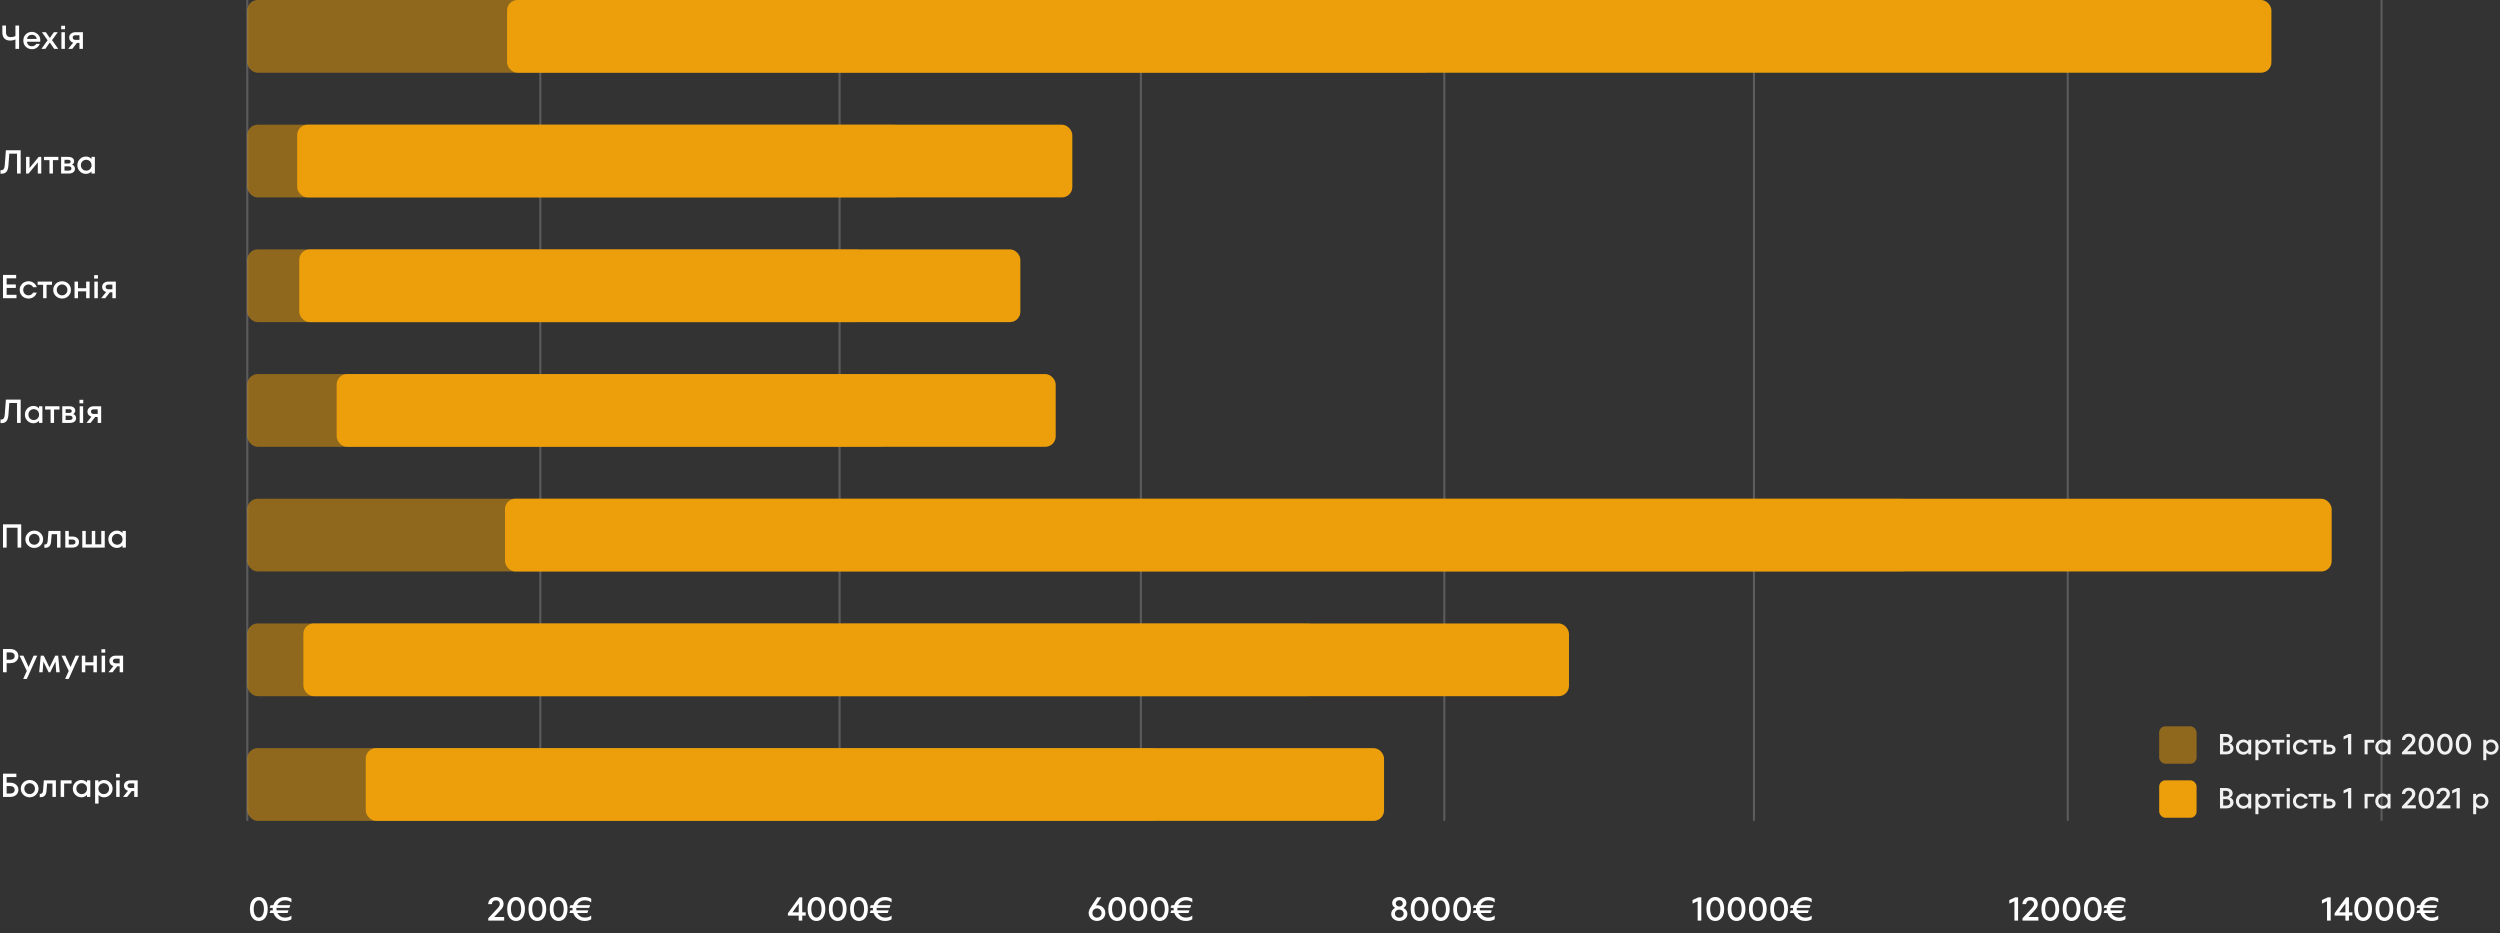 <svg width="1203" height="449" viewBox="0 0 1203 449" fill="none" xmlns="http://www.w3.org/2000/svg">
<rect x="0" y="0" width="1203" height="449" fill="#333333" stroke="none"/>
<path d="M119 0V395" stroke="white" stroke-opacity="0.2"/>
<path d="M260 0V395" stroke="white" stroke-opacity="0.2"/>
<path d="M404 0V395" stroke="white" stroke-opacity="0.2"/>
<path d="M549 0V395" stroke="white" stroke-opacity="0.2"/>
<path d="M695 0V395" stroke="white" stroke-opacity="0.2"/>
<path d="M844 0V395" stroke="white" stroke-opacity="0.2"/>
<path d="M995 0V395" stroke="white" stroke-opacity="0.2"/>
<path d="M1146 0V395" stroke="white" stroke-opacity="0.2"/>
<path d="M7.424 12.3H9.184V23.5H7.424V19.004C7.093 19.153 6.699 19.276 6.24 19.372C5.792 19.468 5.328 19.516 4.848 19.516C3.675 19.516 2.757 19.175 2.096 18.492C1.445 17.799 1.12 16.823 1.12 15.564V12.3H2.88V15.484C2.88 16.241 3.067 16.828 3.44 17.244C3.813 17.66 4.368 17.868 5.104 17.868C5.541 17.868 5.941 17.831 6.304 17.756C6.667 17.671 7.04 17.537 7.424 17.356V12.3ZM15.329 15.324C16.054 15.324 16.726 15.5 17.345 15.852C17.974 16.193 18.47 16.668 18.833 17.276C19.206 17.884 19.393 18.572 19.393 19.34C19.393 19.617 19.372 19.868 19.329 20.092H12.945C13.041 20.764 13.297 21.292 13.713 21.676C14.14 22.06 14.678 22.252 15.329 22.252C16.3 22.252 17.004 21.868 17.441 21.1H19.153C18.833 21.889 18.342 22.519 17.681 22.988C17.03 23.447 16.246 23.676 15.329 23.676C14.582 23.676 13.894 23.5 13.265 23.148C12.636 22.785 12.134 22.289 11.761 21.66C11.398 21.02 11.217 20.3 11.217 19.5C11.217 18.7 11.398 17.985 11.761 17.356C12.134 16.716 12.636 16.22 13.265 15.868C13.894 15.505 14.582 15.324 15.329 15.324ZM15.329 16.748C14.7 16.748 14.177 16.924 13.761 17.276C13.356 17.628 13.094 18.113 12.977 18.732H17.665C17.58 18.145 17.329 17.671 16.913 17.308C16.497 16.935 15.969 16.748 15.329 16.748ZM25.035 19.324L28.011 23.5H26.059L23.963 20.444L21.835 23.5H19.931L22.907 19.372L20.155 15.5H22.091L23.979 18.3L25.915 15.5H27.803L25.035 19.324ZM31.222 23.5H29.558V15.5H31.222V23.5ZM31.286 14.076H29.462V12.38H31.286V14.076ZM39.895 15.5V23.5H38.231V20.652H37.031L34.791 23.5H32.839L35.223 20.524C34.626 20.353 34.151 20.049 33.799 19.612C33.458 19.175 33.287 18.663 33.287 18.076C33.287 17.575 33.41 17.132 33.655 16.748C33.911 16.353 34.263 16.049 34.711 15.836C35.159 15.612 35.671 15.5 36.247 15.5H39.895ZM38.231 19.18V16.956H36.263C35.879 16.956 35.57 17.057 35.335 17.26C35.101 17.452 34.983 17.724 34.983 18.076C34.983 18.417 35.101 18.689 35.335 18.892C35.57 19.084 35.879 19.18 36.263 19.18H38.231Z" fill="white"/>
<rect x="119" width="571" height="35" rx="5" fill="#EC9F0B" fill-opacity="0.5"/>
<rect x="244" width="849" height="35" rx="5" fill="#EC9F0B"/>
<path d="M2.832 72.3H9.952V83.5H8.192V73.932H4.48L4.048 79.644C3.941 81.073 3.616 82.092 3.072 82.7C2.539 83.297 1.776 83.596 0.784 83.596H0.24V81.884H0.544C1.109 81.884 1.525 81.703 1.792 81.34C2.059 80.967 2.224 80.353 2.288 79.5L2.832 72.3ZM14.207 80.86L18.623 75.5H19.855V83.5H18.191V78.14L13.775 83.5H12.543V75.5H14.207V80.86ZM25.464 83.5H23.8V77.052H21.16V75.5H28.088V77.052H25.464V83.5ZM34.65 79.244C35.098 79.393 35.445 79.644 35.69 79.996C35.946 80.337 36.074 80.737 36.074 81.196C36.074 81.889 35.813 82.449 35.29 82.876C34.767 83.292 34.053 83.5 33.146 83.5H29.402V75.5H32.922C33.786 75.5 34.458 75.697 34.938 76.092C35.418 76.476 35.658 76.983 35.658 77.612C35.658 77.953 35.567 78.273 35.386 78.572C35.205 78.86 34.959 79.084 34.65 79.244ZM31.034 76.892V78.7H32.746C33.151 78.7 33.461 78.62 33.674 78.46C33.887 78.289 33.994 78.065 33.994 77.788C33.994 77.521 33.887 77.308 33.674 77.148C33.471 76.977 33.167 76.892 32.762 76.892H31.034ZM32.986 82.108C33.434 82.108 33.775 82.017 34.01 81.836C34.255 81.644 34.378 81.388 34.378 81.068C34.378 80.748 34.255 80.497 34.01 80.316C33.765 80.124 33.413 80.028 32.954 80.028H31.034V82.108H32.986ZM44.033 75.5H45.649V83.5H44.033V82.476C43.339 83.276 42.422 83.676 41.281 83.676C40.577 83.676 39.91 83.495 39.281 83.132C38.662 82.769 38.166 82.273 37.793 81.644C37.419 81.004 37.233 80.289 37.233 79.5C37.233 78.711 37.419 78.001 37.793 77.372C38.166 76.732 38.662 76.231 39.281 75.868C39.91 75.505 40.577 75.324 41.281 75.324C42.422 75.324 43.339 75.724 44.033 76.524V75.5ZM41.489 82.124C41.969 82.124 42.406 82.012 42.801 81.788C43.195 81.553 43.505 81.239 43.729 80.844C43.953 80.439 44.065 79.991 44.065 79.5C44.065 79.009 43.953 78.567 43.729 78.172C43.505 77.767 43.195 77.452 42.801 77.228C42.406 76.993 41.969 76.876 41.489 76.876C41.009 76.876 40.571 76.993 40.177 77.228C39.782 77.452 39.473 77.767 39.249 78.172C39.025 78.567 38.913 79.009 38.913 79.5C38.913 79.991 39.025 80.439 39.249 80.844C39.473 81.239 39.782 81.553 40.177 81.788C40.571 82.012 41.009 82.124 41.489 82.124Z" fill="white"/>
<rect x="119" y="60" width="316" height="35" rx="5" fill="#EC9F0B" fill-opacity="0.5"/>
<rect x="143" y="60" width="373" height="35" rx="5" fill="#EC9F0B"/>
<path d="M3.2 138.54V141.852H7.936V143.5H1.44V132.3H7.776V133.932H3.2V136.892H7.616V138.54H3.2ZM13.691 143.676C12.944 143.676 12.245 143.5 11.595 143.148C10.955 142.785 10.443 142.289 10.059 141.66C9.675 141.02 9.483 140.3 9.483 139.5C9.483 138.7 9.675 137.985 10.059 137.356C10.443 136.716 10.955 136.22 11.595 135.868C12.245 135.505 12.944 135.324 13.691 135.324C14.597 135.324 15.419 135.58 16.155 136.092C16.891 136.593 17.397 137.297 17.675 138.204H15.931C15.707 137.777 15.397 137.452 15.003 137.228C14.608 136.993 14.171 136.876 13.691 136.876C13.221 136.876 12.795 136.993 12.411 137.228C12.027 137.452 11.723 137.767 11.499 138.172C11.275 138.567 11.163 139.009 11.163 139.5C11.163 139.991 11.275 140.439 11.499 140.844C11.723 141.239 12.027 141.553 12.411 141.788C12.795 142.012 13.221 142.124 13.691 142.124C14.171 142.124 14.608 142.012 15.003 141.788C15.397 141.553 15.707 141.223 15.931 140.796H17.675C17.397 141.703 16.891 142.412 16.155 142.924C15.419 143.425 14.597 143.676 13.691 143.676ZM22.401 143.5H20.738V137.052H18.098V135.5H25.026V137.052H22.401V143.5ZM29.879 143.676C29.122 143.676 28.418 143.5 27.767 143.148C27.117 142.785 26.594 142.289 26.199 141.66C25.815 141.02 25.623 140.3 25.623 139.5C25.623 138.7 25.815 137.985 26.199 137.356C26.594 136.716 27.117 136.22 27.767 135.868C28.418 135.505 29.122 135.324 29.879 135.324C30.637 135.324 31.341 135.505 31.991 135.868C32.642 136.22 33.159 136.716 33.543 137.356C33.938 137.985 34.135 138.7 34.135 139.5C34.135 140.3 33.938 141.02 33.543 141.66C33.159 142.289 32.642 142.785 31.991 143.148C31.341 143.5 30.637 143.676 29.879 143.676ZM29.879 142.124C30.349 142.124 30.781 142.012 31.175 141.788C31.57 141.553 31.879 141.239 32.103 140.844C32.327 140.439 32.439 139.991 32.439 139.5C32.439 139.009 32.327 138.567 32.103 138.172C31.879 137.767 31.57 137.452 31.175 137.228C30.781 136.993 30.349 136.876 29.879 136.876C29.399 136.876 28.962 136.993 28.567 137.228C28.173 137.452 27.863 137.767 27.639 138.172C27.415 138.567 27.303 139.009 27.303 139.5C27.303 139.991 27.415 140.439 27.639 140.844C27.863 141.239 28.173 141.553 28.567 141.788C28.962 142.012 29.399 142.124 29.879 142.124ZM41.455 138.668V135.5H43.119V143.5H41.455V140.204H37.535V143.5H35.871V135.5H37.535V138.668H41.455ZM47.066 143.5H45.402V135.5H47.066V143.5ZM47.13 134.076H45.306V132.38H47.13V134.076ZM55.739 135.5V143.5H54.075V140.652H52.875L50.635 143.5H48.683L51.067 140.524C50.47 140.353 49.995 140.049 49.643 139.612C49.302 139.175 49.131 138.663 49.131 138.076C49.131 137.575 49.254 137.132 49.499 136.748C49.755 136.353 50.107 136.049 50.555 135.836C51.003 135.612 51.515 135.5 52.091 135.5H55.739ZM54.075 139.18V136.956H52.107C51.723 136.956 51.414 137.057 51.179 137.26C50.944 137.452 50.827 137.724 50.827 138.076C50.827 138.417 50.944 138.689 51.179 138.892C51.414 139.084 51.723 139.18 52.107 139.18H54.075Z" fill="white"/>
<rect x="119" y="120" width="298" height="35" rx="5" fill="#EC9F0B" fill-opacity="0.5"/>
<rect x="144" y="120" width="347" height="35" rx="5" fill="#EC9F0B"/>
<path d="M2.832 192.3H9.952V203.5H8.192V193.932H4.48L4.048 199.644C3.941 201.073 3.616 202.092 3.072 202.7C2.539 203.297 1.776 203.596 0.784 203.596H0.24V201.884H0.544C1.109 201.884 1.525 201.703 1.792 201.34C2.059 200.967 2.224 200.353 2.288 199.5L2.832 192.3ZM18.783 195.5H20.399V203.5H18.783V202.476C18.089 203.276 17.172 203.676 16.031 203.676C15.327 203.676 14.66 203.495 14.031 203.132C13.412 202.769 12.916 202.273 12.543 201.644C12.169 201.004 11.983 200.289 11.983 199.5C11.983 198.711 12.169 198.001 12.543 197.372C12.916 196.732 13.412 196.231 14.031 195.868C14.66 195.505 15.327 195.324 16.031 195.324C17.172 195.324 18.089 195.724 18.783 196.524V195.5ZM16.239 202.124C16.719 202.124 17.156 202.012 17.551 201.788C17.945 201.553 18.255 201.239 18.479 200.844C18.703 200.439 18.815 199.991 18.815 199.5C18.815 199.009 18.703 198.567 18.479 198.172C18.255 197.767 17.945 197.452 17.551 197.228C17.156 196.993 16.719 196.876 16.239 196.876C15.759 196.876 15.321 196.993 14.927 197.228C14.532 197.452 14.223 197.767 13.999 198.172C13.775 198.567 13.663 199.009 13.663 199.5C13.663 199.991 13.775 200.439 13.999 200.844C14.223 201.239 14.532 201.553 14.927 201.788C15.321 202.012 15.759 202.124 16.239 202.124ZM26.011 203.5H24.347V197.052H21.707V195.5H28.635V197.052H26.011V203.5ZM35.197 199.244C35.645 199.393 35.992 199.644 36.237 199.996C36.493 200.337 36.621 200.737 36.621 201.196C36.621 201.889 36.359 202.449 35.837 202.876C35.314 203.292 34.599 203.5 33.693 203.5H29.949V195.5H33.469C34.333 195.5 35.005 195.697 35.485 196.092C35.965 196.476 36.205 196.983 36.205 197.612C36.205 197.953 36.114 198.273 35.933 198.572C35.752 198.86 35.506 199.084 35.197 199.244ZM31.581 196.892V198.7H33.293C33.698 198.7 34.008 198.62 34.221 198.46C34.434 198.289 34.541 198.065 34.541 197.788C34.541 197.521 34.434 197.308 34.221 197.148C34.018 196.977 33.714 196.892 33.309 196.892H31.581ZM33.533 202.108C33.981 202.108 34.322 202.017 34.557 201.836C34.802 201.644 34.925 201.388 34.925 201.068C34.925 200.748 34.802 200.497 34.557 200.316C34.312 200.124 33.959 200.028 33.501 200.028H31.581V202.108H33.533ZM40.004 203.5H38.34V195.5H40.004V203.5ZM40.068 194.076H38.243V192.38H40.068V194.076ZM48.677 195.5V203.5H47.013V200.652H45.813L43.573 203.5H41.621L44.005 200.524C43.407 200.353 42.933 200.049 42.581 199.612C42.239 199.175 42.069 198.663 42.069 198.076C42.069 197.575 42.191 197.132 42.437 196.748C42.693 196.353 43.045 196.049 43.493 195.836C43.941 195.612 44.453 195.5 45.029 195.5H48.677ZM47.013 199.18V196.956H45.045C44.661 196.956 44.351 197.057 44.117 197.26C43.882 197.452 43.765 197.724 43.765 198.076C43.765 198.417 43.882 198.689 44.117 198.892C44.351 199.084 44.661 199.18 45.045 199.18H47.013Z" fill="white"/>
<rect x="119" y="180" width="309" height="35" rx="5" fill="#EC9F0B" fill-opacity="0.5"/>
<rect x="162" y="180" width="346" height="35" rx="5" fill="#EC9F0B"/>
<path d="M3.2 263.5H1.44V252.3H10.208V263.5H8.448V253.932H3.2V263.5ZM16.489 263.676C15.731 263.676 15.027 263.5 14.377 263.148C13.726 262.785 13.203 262.289 12.809 261.66C12.425 261.02 12.233 260.3 12.233 259.5C12.233 258.7 12.425 257.985 12.809 257.356C13.203 256.716 13.726 256.22 14.377 255.868C15.027 255.505 15.731 255.324 16.489 255.324C17.246 255.324 17.95 255.505 18.601 255.868C19.251 256.22 19.769 256.716 20.153 257.356C20.547 257.985 20.745 258.7 20.745 259.5C20.745 260.3 20.547 261.02 20.153 261.66C19.769 262.289 19.251 262.785 18.601 263.148C17.95 263.5 17.246 263.676 16.489 263.676ZM16.489 262.124C16.958 262.124 17.39 262.012 17.785 261.788C18.179 261.553 18.489 261.239 18.713 260.844C18.937 260.439 19.049 259.991 19.049 259.5C19.049 259.009 18.937 258.567 18.713 258.172C18.489 257.767 18.179 257.452 17.785 257.228C17.39 256.993 16.958 256.876 16.489 256.876C16.009 256.876 15.571 256.993 15.177 257.228C14.782 257.452 14.473 257.767 14.249 258.172C14.025 258.567 13.913 259.009 13.913 259.5C13.913 259.991 14.025 260.439 14.249 260.844C14.473 261.239 14.782 261.553 15.177 261.788C15.571 262.012 16.009 262.124 16.489 262.124ZM23.32 255.5H29.112V263.5H27.448V257.052H24.872L24.584 260.684C24.498 261.676 24.216 262.412 23.736 262.892C23.256 263.361 22.61 263.596 21.8 263.596H21.336V262.012H21.624C22.04 262.012 22.349 261.879 22.552 261.612C22.765 261.345 22.898 260.892 22.952 260.252L23.32 255.5ZM34.842 258.172C35.823 258.172 36.596 258.417 37.162 258.908C37.727 259.388 38.01 260.028 38.01 260.828C38.01 261.639 37.727 262.289 37.162 262.78C36.596 263.26 35.823 263.5 34.842 263.5H31.418V255.5H33.082V258.172H34.842ZM34.762 262.028C35.274 262.028 35.663 261.927 35.93 261.724C36.196 261.511 36.33 261.212 36.33 260.828C36.33 260.444 36.196 260.151 35.93 259.948C35.663 259.735 35.274 259.628 34.762 259.628H33.082V262.028H34.762ZM50.405 263.5H39.605V255.5H41.269V261.948H44.165V255.5H45.829V261.948H48.741V255.5H50.405V263.5ZM58.939 255.5H60.555V263.5H58.939V262.476C58.245 263.276 57.328 263.676 56.187 263.676C55.483 263.676 54.816 263.495 54.187 263.132C53.568 262.769 53.072 262.273 52.699 261.644C52.325 261.004 52.139 260.289 52.139 259.5C52.139 258.711 52.325 258.001 52.699 257.372C53.072 256.732 53.568 256.231 54.187 255.868C54.816 255.505 55.483 255.324 56.187 255.324C57.328 255.324 58.245 255.724 58.939 256.524V255.5ZM56.395 262.124C56.875 262.124 57.312 262.012 57.707 261.788C58.102 261.553 58.411 261.239 58.635 260.844C58.859 260.439 58.971 259.991 58.971 259.5C58.971 259.009 58.859 258.567 58.635 258.172C58.411 257.767 58.102 257.452 57.707 257.228C57.312 256.993 56.875 256.876 56.395 256.876C55.915 256.876 55.477 256.993 55.083 257.228C54.688 257.452 54.379 257.767 54.155 258.172C53.931 258.567 53.819 259.009 53.819 259.5C53.819 259.991 53.931 260.439 54.155 260.844C54.379 261.239 54.688 261.553 55.083 261.788C55.477 262.012 55.915 262.124 56.395 262.124Z" fill="white"/>
<rect x="119" y="240" width="801" height="35" rx="5" fill="#EC9F0B" fill-opacity="0.5"/>
<rect x="243" y="240" width="879" height="35" rx="5" fill="#EC9F0B"/>
<path d="M4.96 312.3C5.749 312.3 6.437 312.449 7.024 312.748C7.611 313.036 8.064 313.441 8.384 313.964C8.704 314.476 8.864 315.057 8.864 315.708C8.864 316.359 8.704 316.945 8.384 317.468C8.064 317.98 7.611 318.385 7.024 318.684C6.437 318.972 5.749 319.116 4.96 319.116H3.2V323.5H1.44V312.3H4.96ZM4.944 317.468C5.605 317.468 6.123 317.308 6.496 316.988C6.869 316.657 7.056 316.231 7.056 315.708C7.056 315.185 6.869 314.759 6.496 314.428C6.123 314.097 5.605 313.932 4.944 313.932H3.2V317.468H4.944ZM13.759 320.972L16.159 315.5H17.935L12.911 326.7H11.167L12.895 322.844L9.423 315.5H11.247L13.759 320.972ZM27.987 315.5L28.739 323.5H27.059L26.691 318.38L24.179 323.5H23.411L20.867 318.332L20.499 323.5H18.851L19.603 315.5H21.043L23.811 321.196L26.579 315.5H27.987ZM33.931 320.972L36.331 315.5H38.107L33.083 326.7H31.339L33.067 322.844L29.595 315.5H31.419L33.931 320.972ZM44.955 318.668V315.5H46.619V323.5H44.955V320.204H41.035V323.5H39.371V315.5H41.035V318.668H44.955ZM50.566 323.5H48.902V315.5H50.566V323.5ZM50.63 314.076H48.806V312.38H50.63V314.076ZM59.239 315.5V323.5H57.575V320.652H56.375L54.135 323.5H52.183L54.567 320.524C53.97 320.353 53.495 320.049 53.143 319.612C52.802 319.175 52.631 318.663 52.631 318.076C52.631 317.575 52.754 317.132 52.999 316.748C53.255 316.353 53.607 316.049 54.055 315.836C54.503 315.612 55.015 315.5 55.591 315.5H59.239ZM57.575 319.18V316.956H55.607C55.223 316.956 54.914 317.057 54.679 317.26C54.444 317.452 54.327 317.724 54.327 318.076C54.327 318.417 54.444 318.689 54.679 318.892C54.914 319.084 55.223 319.18 55.607 319.18H57.575Z" fill="white"/>
<rect x="119" y="300" width="515" height="35" rx="5" fill="#EC9F0B" fill-opacity="0.5"/>
<rect x="146" y="300" width="609" height="35" rx="5" fill="#EC9F0B"/>
<path d="M4.864 376.62C5.664 376.62 6.368 376.769 6.976 377.068C7.584 377.367 8.048 377.777 8.368 378.3C8.699 378.812 8.864 379.399 8.864 380.06C8.864 380.721 8.699 381.313 8.368 381.836C8.048 382.348 7.584 382.753 6.976 383.052C6.368 383.351 5.664 383.5 4.864 383.5H1.44V372.3H7.872V373.932H3.2V376.62H4.864ZM4.864 381.852C5.557 381.852 6.096 381.692 6.48 381.372C6.864 381.041 7.056 380.604 7.056 380.06C7.056 379.516 6.864 379.079 6.48 378.748C6.096 378.417 5.557 378.252 4.864 378.252H3.2V381.852H4.864ZM14.27 383.676C13.512 383.676 12.809 383.5 12.158 383.148C11.507 382.785 10.985 382.289 10.59 381.66C10.206 381.02 10.014 380.3 10.014 379.5C10.014 378.7 10.206 377.985 10.59 377.356C10.985 376.716 11.507 376.22 12.158 375.868C12.809 375.505 13.512 375.324 14.27 375.324C15.027 375.324 15.731 375.505 16.382 375.868C17.032 376.22 17.55 376.716 17.934 377.356C18.328 377.985 18.526 378.7 18.526 379.5C18.526 380.3 18.328 381.02 17.934 381.66C17.55 382.289 17.032 382.785 16.382 383.148C15.731 383.5 15.027 383.676 14.27 383.676ZM14.27 382.124C14.739 382.124 15.171 382.012 15.566 381.788C15.96 381.553 16.27 381.239 16.494 380.844C16.718 380.439 16.83 379.991 16.83 379.5C16.83 379.009 16.718 378.567 16.494 378.172C16.27 377.767 15.96 377.452 15.566 377.228C15.171 376.993 14.739 376.876 14.27 376.876C13.79 376.876 13.352 376.993 12.958 377.228C12.563 377.452 12.254 377.767 12.03 378.172C11.806 378.567 11.694 379.009 11.694 379.5C11.694 379.991 11.806 380.439 12.03 380.844C12.254 381.239 12.563 381.553 12.958 381.788C13.352 382.012 13.79 382.124 14.27 382.124ZM21.101 375.5H26.893V383.5H25.229V377.052H22.653L22.365 380.684C22.279 381.676 21.997 382.412 21.517 382.892C21.037 383.361 20.392 383.596 19.581 383.596H19.117V382.012H19.405C19.821 382.012 20.13 381.879 20.333 381.612C20.546 381.345 20.68 380.892 20.733 380.252L21.101 375.5ZM30.863 383.5H29.199V375.5H34.447V377.052H30.863V383.5ZM41.845 375.5H43.461V383.5H41.845V382.476C41.152 383.276 40.234 383.676 39.093 383.676C38.389 383.676 37.722 383.495 37.093 383.132C36.474 382.769 35.978 382.273 35.605 381.644C35.232 381.004 35.045 380.289 35.045 379.5C35.045 378.711 35.232 378.001 35.605 377.372C35.978 376.732 36.474 376.231 37.093 375.868C37.722 375.505 38.389 375.324 39.093 375.324C40.234 375.324 41.152 375.724 41.845 376.524V375.5ZM39.301 382.124C39.781 382.124 40.218 382.012 40.613 381.788C41.008 381.553 41.317 381.239 41.541 380.844C41.765 380.439 41.877 379.991 41.877 379.5C41.877 379.009 41.765 378.567 41.541 378.172C41.317 377.767 41.008 377.452 40.613 377.228C40.218 376.993 39.781 376.876 39.301 376.876C38.821 376.876 38.384 376.993 37.989 377.228C37.594 377.452 37.285 377.767 37.061 378.172C36.837 378.567 36.725 379.009 36.725 379.5C36.725 379.991 36.837 380.439 37.061 380.844C37.285 381.239 37.594 381.553 37.989 381.788C38.384 382.012 38.821 382.124 39.301 382.124ZM50.129 375.324C50.833 375.324 51.495 375.505 52.113 375.868C52.743 376.231 53.244 376.732 53.617 377.372C53.991 378.001 54.177 378.711 54.177 379.5C54.177 380.289 53.991 381.004 53.617 381.644C53.244 382.273 52.743 382.769 52.113 383.132C51.495 383.495 50.833 383.676 50.129 383.676C49.009 383.676 48.108 383.292 47.425 382.524V386.7H45.761V375.5H47.377V376.524C48.071 375.724 48.988 375.324 50.129 375.324ZM49.921 382.124C50.401 382.124 50.839 382.012 51.233 381.788C51.628 381.553 51.937 381.239 52.161 380.844C52.385 380.439 52.497 379.991 52.497 379.5C52.497 379.009 52.385 378.567 52.161 378.172C51.937 377.767 51.628 377.452 51.233 377.228C50.839 376.993 50.401 376.876 49.921 376.876C49.441 376.876 49.004 376.993 48.609 377.228C48.215 377.452 47.905 377.767 47.681 378.172C47.457 378.567 47.345 379.009 47.345 379.5C47.345 379.991 47.457 380.439 47.681 380.844C47.905 381.239 48.215 381.553 48.609 381.788C49.004 382.012 49.441 382.124 49.921 382.124ZM57.582 383.5H55.918V375.5H57.582V383.5ZM57.646 374.076H55.822V372.38H57.646V374.076ZM66.255 375.5V383.5H64.591V380.652H63.391L61.151 383.5H59.199L61.583 380.524C60.985 380.353 60.511 380.049 60.159 379.612C59.817 379.175 59.647 378.663 59.647 378.076C59.647 377.575 59.769 377.132 60.015 376.748C60.271 376.353 60.623 376.049 61.071 375.836C61.519 375.612 62.031 375.5 62.607 375.5H66.255ZM64.591 379.18V376.956H62.623C62.239 376.956 61.929 377.057 61.695 377.26C61.46 377.452 61.343 377.724 61.343 378.076C61.343 378.417 61.46 378.689 61.695 378.892C61.929 379.084 62.239 379.18 62.623 379.18H64.591Z" fill="white"/>
<rect x="119" y="360" width="440" height="35" rx="5" fill="#EC9F0B" fill-opacity="0.5"/>
<rect x="176" y="360" width="490" height="35" rx="5" fill="#EC9F0B"/>
<rect x="1039" y="349.5" width="18" height="18" rx="3" fill="#EC9F0B" fill-opacity="0.5"/>
<path d="M1073.05 357.75C1073.57 357.927 1073.99 358.226 1074.29 358.646C1074.61 359.057 1074.77 359.547 1074.77 360.116C1074.77 360.667 1074.63 361.161 1074.35 361.6C1074.08 362.039 1073.68 362.384 1073.16 362.636C1072.64 362.879 1072.02 363 1071.3 363H1068.26V353.2H1071.12C1072.12 353.2 1072.91 353.438 1073.48 353.914C1074.06 354.39 1074.35 355.02 1074.35 355.804C1074.35 356.224 1074.23 356.611 1073.99 356.966C1073.75 357.311 1073.44 357.573 1073.05 357.75ZM1069.8 354.558V357.26H1071.12C1071.64 357.26 1072.04 357.134 1072.33 356.882C1072.63 356.63 1072.78 356.303 1072.78 355.902C1072.78 355.51 1072.63 355.188 1072.33 354.936C1072.04 354.684 1071.63 354.558 1071.12 354.558H1069.8ZM1071.33 361.628C1071.9 361.628 1072.35 361.483 1072.68 361.194C1073.02 360.895 1073.19 360.527 1073.19 360.088C1073.19 359.649 1073.02 359.285 1072.68 358.996C1072.35 358.697 1071.9 358.548 1071.33 358.548H1069.8V361.628H1071.33ZM1081.86 356H1083.28V363H1081.86V362.104C1081.26 362.804 1080.45 363.154 1079.45 363.154C1078.84 363.154 1078.26 362.995 1077.7 362.678C1077.16 362.361 1076.73 361.927 1076.4 361.376C1076.08 360.816 1075.91 360.191 1075.91 359.5C1075.91 358.809 1076.08 358.189 1076.4 357.638C1076.73 357.078 1077.16 356.639 1077.7 356.322C1078.26 356.005 1078.84 355.846 1079.45 355.846C1080.45 355.846 1081.26 356.196 1081.86 356.896V356ZM1079.64 361.796C1080.06 361.796 1080.44 361.698 1080.78 361.502C1081.13 361.297 1081.4 361.021 1081.6 360.676C1081.79 360.321 1081.89 359.929 1081.89 359.5C1081.89 359.071 1081.79 358.683 1081.6 358.338C1081.4 357.983 1081.13 357.708 1080.78 357.512C1080.44 357.307 1080.06 357.204 1079.64 357.204C1079.22 357.204 1078.83 357.307 1078.49 357.512C1078.14 357.708 1077.87 357.983 1077.68 358.338C1077.48 358.683 1077.38 359.071 1077.38 359.5C1077.38 359.929 1077.48 360.321 1077.68 360.676C1077.87 361.021 1078.14 361.297 1078.49 361.502C1078.83 361.698 1079.22 361.796 1079.64 361.796ZM1089.11 355.846C1089.73 355.846 1090.31 356.005 1090.85 356.322C1091.4 356.639 1091.84 357.078 1092.16 357.638C1092.49 358.189 1092.65 358.809 1092.65 359.5C1092.65 360.191 1092.49 360.816 1092.16 361.376C1091.84 361.927 1091.4 362.361 1090.85 362.678C1090.31 362.995 1089.73 363.154 1089.11 363.154C1088.13 363.154 1087.34 362.818 1086.75 362.146V365.8H1085.29V356H1086.7V356.896C1087.31 356.196 1088.11 355.846 1089.11 355.846ZM1088.93 361.796C1089.35 361.796 1089.73 361.698 1090.08 361.502C1090.42 361.297 1090.69 361.021 1090.89 360.676C1091.09 360.321 1091.18 359.929 1091.18 359.5C1091.18 359.071 1091.09 358.683 1090.89 358.338C1090.69 357.983 1090.42 357.708 1090.08 357.512C1089.73 357.307 1089.35 357.204 1088.93 357.204C1088.51 357.204 1088.13 357.307 1087.78 357.512C1087.44 357.708 1087.17 357.983 1086.97 358.338C1086.77 358.683 1086.68 359.071 1086.68 359.5C1086.68 359.929 1086.77 360.321 1086.97 360.676C1087.17 361.021 1087.44 361.297 1087.78 361.502C1088.13 361.698 1088.51 361.796 1088.93 361.796ZM1096.94 363H1095.48V357.358H1093.17V356H1099.23V357.358H1096.94V363ZM1101.84 363H1100.38V356H1101.84V363ZM1101.9 354.754H1100.3V353.27H1101.9V354.754ZM1107.03 363.154C1106.38 363.154 1105.77 363 1105.2 362.692C1104.64 362.375 1104.19 361.941 1103.86 361.39C1103.52 360.83 1103.35 360.2 1103.35 359.5C1103.35 358.8 1103.52 358.175 1103.86 357.624C1104.19 357.064 1104.64 356.63 1105.2 356.322C1105.77 356.005 1106.38 355.846 1107.03 355.846C1107.83 355.846 1108.55 356.07 1109.19 356.518C1109.83 356.957 1110.28 357.573 1110.52 358.366H1108.99C1108.8 357.993 1108.53 357.708 1108.18 357.512C1107.84 357.307 1107.45 357.204 1107.03 357.204C1106.62 357.204 1106.25 357.307 1105.91 357.512C1105.58 357.708 1105.31 357.983 1105.12 358.338C1104.92 358.683 1104.82 359.071 1104.82 359.5C1104.82 359.929 1104.92 360.321 1105.12 360.676C1105.31 361.021 1105.58 361.297 1105.91 361.502C1106.25 361.698 1106.62 361.796 1107.03 361.796C1107.45 361.796 1107.84 361.698 1108.18 361.502C1108.53 361.297 1108.8 361.007 1108.99 360.634H1110.52C1110.28 361.427 1109.83 362.048 1109.19 362.496C1108.55 362.935 1107.83 363.154 1107.03 363.154ZM1114.66 363H1113.2V357.358H1110.89V356H1116.95V357.358H1114.66V363ZM1121.1 358.338C1121.96 358.338 1122.63 358.553 1123.13 358.982C1123.62 359.402 1123.87 359.962 1123.87 360.662C1123.87 361.371 1123.62 361.941 1123.13 362.37C1122.63 362.79 1121.96 363 1121.1 363H1118.1V356H1119.56V358.338H1121.1ZM1121.03 361.712C1121.48 361.712 1121.82 361.623 1122.05 361.446C1122.28 361.259 1122.4 360.998 1122.4 360.662C1122.4 360.326 1122.28 360.069 1122.05 359.892C1121.82 359.705 1121.48 359.612 1121.03 359.612H1119.56V361.712H1121.03ZM1127.72 354.334L1130.22 353.2H1131.41V363H1129.87V354.852L1127.72 355.832V354.334ZM1139.3 363H1137.84V356H1142.44V357.358H1139.3V363ZM1148.91 356H1150.32V363H1148.91V362.104C1148.3 362.804 1147.5 363.154 1146.5 363.154C1145.89 363.154 1145.3 362.995 1144.75 362.678C1144.21 362.361 1143.78 361.927 1143.45 361.376C1143.12 360.816 1142.96 360.191 1142.96 359.5C1142.96 358.809 1143.12 358.189 1143.45 357.638C1143.78 357.078 1144.21 356.639 1144.75 356.322C1145.3 356.005 1145.89 355.846 1146.5 355.846C1147.5 355.846 1148.3 356.196 1148.91 356.896V356ZM1146.68 361.796C1147.1 361.796 1147.49 361.698 1147.83 361.502C1148.18 361.297 1148.45 361.021 1148.64 360.676C1148.84 360.321 1148.94 359.929 1148.94 359.5C1148.94 359.071 1148.84 358.683 1148.64 358.338C1148.45 357.983 1148.18 357.708 1147.83 357.512C1147.49 357.307 1147.1 357.204 1146.68 357.204C1146.26 357.204 1145.88 357.307 1145.54 357.512C1145.19 357.708 1144.92 357.983 1144.72 358.338C1144.53 358.683 1144.43 359.071 1144.43 359.5C1144.43 359.929 1144.53 360.321 1144.72 360.676C1144.92 361.021 1145.19 361.297 1145.54 361.502C1145.88 361.698 1146.26 361.796 1146.68 361.796ZM1158.3 361.488H1162.52V363H1155.82V362.02L1159.58 358.002C1160 357.554 1160.29 357.176 1160.44 356.868C1160.6 356.56 1160.68 356.261 1160.68 355.972C1160.68 355.533 1160.53 355.174 1160.23 354.894C1159.93 354.614 1159.54 354.474 1159.06 354.474C1158.56 354.474 1158.16 354.623 1157.84 354.922C1157.53 355.211 1157.37 355.589 1157.35 356.056H1155.78C1155.81 355.449 1155.97 354.922 1156.26 354.474C1156.56 354.017 1156.95 353.667 1157.43 353.424C1157.92 353.172 1158.46 353.046 1159.06 353.046C1159.65 353.046 1160.2 353.163 1160.68 353.396C1161.17 353.629 1161.55 353.965 1161.83 354.404C1162.12 354.843 1162.26 355.356 1162.26 355.944C1162.26 356.411 1162.16 356.863 1161.94 357.302C1161.73 357.731 1161.35 358.231 1160.81 358.8L1158.3 361.488ZM1167.52 363.154C1166.79 363.154 1166.13 362.949 1165.56 362.538C1165 362.127 1164.57 361.544 1164.25 360.788C1163.94 360.023 1163.79 359.127 1163.79 358.1C1163.79 357.073 1163.94 356.182 1164.25 355.426C1164.57 354.661 1165 354.073 1165.56 353.662C1166.13 353.251 1166.79 353.046 1167.52 353.046C1168.26 353.046 1168.91 353.251 1169.47 353.662C1170.04 354.073 1170.48 354.661 1170.79 355.426C1171.1 356.182 1171.26 357.073 1171.26 358.1C1171.26 359.127 1171.1 360.023 1170.79 360.788C1170.48 361.544 1170.04 362.127 1169.47 362.538C1168.91 362.949 1168.26 363.154 1167.52 363.154ZM1167.52 361.712C1167.94 361.712 1168.32 361.567 1168.64 361.278C1168.97 360.989 1169.22 360.573 1169.4 360.032C1169.59 359.491 1169.68 358.847 1169.68 358.1C1169.68 357.353 1169.59 356.709 1169.4 356.168C1169.22 355.617 1168.97 355.197 1168.64 354.908C1168.32 354.619 1167.94 354.474 1167.52 354.474C1167.1 354.474 1166.73 354.619 1166.4 354.908C1166.08 355.197 1165.82 355.617 1165.63 356.168C1165.46 356.709 1165.37 357.353 1165.37 358.1C1165.37 358.847 1165.46 359.491 1165.63 360.032C1165.82 360.573 1166.08 360.989 1166.4 361.278C1166.73 361.567 1167.1 361.712 1167.52 361.712ZM1176.48 363.154C1175.74 363.154 1175.09 362.949 1174.52 362.538C1173.96 362.127 1173.52 361.544 1173.2 360.788C1172.9 360.023 1172.74 359.127 1172.74 358.1C1172.74 357.073 1172.9 356.182 1173.2 355.426C1173.52 354.661 1173.96 354.073 1174.52 353.662C1175.09 353.251 1175.74 353.046 1176.48 353.046C1177.22 353.046 1177.87 353.251 1178.43 353.662C1179 354.073 1179.43 354.661 1179.74 355.426C1180.06 356.182 1180.22 357.073 1180.22 358.1C1180.22 359.127 1180.06 360.023 1179.74 360.788C1179.43 361.544 1179 362.127 1178.43 362.538C1177.87 362.949 1177.22 363.154 1176.48 363.154ZM1176.48 361.712C1176.9 361.712 1177.27 361.567 1177.6 361.278C1177.93 360.989 1178.18 360.573 1178.36 360.032C1178.54 359.491 1178.64 358.847 1178.64 358.1C1178.64 357.353 1178.54 356.709 1178.36 356.168C1178.18 355.617 1177.93 355.197 1177.6 354.908C1177.27 354.619 1176.9 354.474 1176.48 354.474C1176.06 354.474 1175.69 354.619 1175.36 354.908C1175.03 355.197 1174.78 355.617 1174.59 356.168C1174.41 356.709 1174.32 357.353 1174.32 358.1C1174.32 358.847 1174.41 359.491 1174.59 360.032C1174.78 360.573 1175.03 360.989 1175.36 361.278C1175.69 361.567 1176.06 361.712 1176.48 361.712ZM1185.44 363.154C1184.7 363.154 1184.04 362.949 1183.48 362.538C1182.92 362.127 1182.48 361.544 1182.16 360.788C1181.85 360.023 1181.7 359.127 1181.7 358.1C1181.7 357.073 1181.85 356.182 1182.16 355.426C1182.48 354.661 1182.92 354.073 1183.48 353.662C1184.04 353.251 1184.7 353.046 1185.44 353.046C1186.17 353.046 1186.82 353.251 1187.38 353.662C1187.95 354.073 1188.39 354.661 1188.7 355.426C1189.01 356.182 1189.17 357.073 1189.17 358.1C1189.17 359.127 1189.01 360.023 1188.7 360.788C1188.39 361.544 1187.95 362.127 1187.38 362.538C1186.82 362.949 1186.17 363.154 1185.44 363.154ZM1185.44 361.712C1185.86 361.712 1186.23 361.567 1186.56 361.278C1186.88 360.989 1187.13 360.573 1187.31 360.032C1187.5 359.491 1187.59 358.847 1187.59 358.1C1187.59 357.353 1187.5 356.709 1187.31 356.168C1187.13 355.617 1186.88 355.197 1186.56 354.908C1186.23 354.619 1185.86 354.474 1185.44 354.474C1185.02 354.474 1184.64 354.619 1184.32 354.908C1183.99 355.197 1183.73 355.617 1183.55 356.168C1183.37 356.709 1183.28 357.353 1183.28 358.1C1183.28 358.847 1183.37 359.491 1183.55 360.032C1183.73 360.573 1183.99 360.989 1184.32 361.278C1184.64 361.567 1185.02 361.712 1185.44 361.712ZM1198.77 355.846C1199.39 355.846 1199.97 356.005 1200.51 356.322C1201.06 356.639 1201.5 357.078 1201.83 357.638C1202.15 358.189 1202.32 358.809 1202.32 359.5C1202.32 360.191 1202.15 360.816 1201.83 361.376C1201.5 361.927 1201.06 362.361 1200.51 362.678C1199.97 362.995 1199.39 363.154 1198.77 363.154C1197.79 363.154 1197 362.818 1196.41 362.146V365.8H1194.95V356H1196.37V356.896C1196.97 356.196 1197.77 355.846 1198.77 355.846ZM1198.59 361.796C1199.01 361.796 1199.39 361.698 1199.74 361.502C1200.08 361.297 1200.36 361.021 1200.55 360.676C1200.75 360.321 1200.85 359.929 1200.85 359.5C1200.85 359.071 1200.75 358.683 1200.55 358.338C1200.36 357.983 1200.08 357.708 1199.74 357.512C1199.39 357.307 1199.01 357.204 1198.59 357.204C1198.17 357.204 1197.79 357.307 1197.44 357.512C1197.1 357.708 1196.83 357.983 1196.63 358.338C1196.44 358.683 1196.34 359.071 1196.34 359.5C1196.34 359.929 1196.44 360.321 1196.63 360.676C1196.83 361.021 1197.1 361.297 1197.44 361.502C1197.79 361.698 1198.17 361.796 1198.59 361.796Z" fill="#F1F1F1"/>
<rect x="1039" y="375.5" width="18" height="18" rx="3" fill="#EC9F0B"/>
<path d="M1073.05 383.75C1073.57 383.927 1073.99 384.226 1074.29 384.646C1074.61 385.057 1074.77 385.547 1074.77 386.116C1074.77 386.667 1074.63 387.161 1074.35 387.6C1074.08 388.039 1073.68 388.384 1073.16 388.636C1072.64 388.879 1072.02 389 1071.3 389H1068.26V379.2H1071.12C1072.12 379.2 1072.91 379.438 1073.48 379.914C1074.06 380.39 1074.35 381.02 1074.35 381.804C1074.35 382.224 1074.23 382.611 1073.99 382.966C1073.75 383.311 1073.44 383.573 1073.05 383.75ZM1069.8 380.558V383.26H1071.12C1071.64 383.26 1072.04 383.134 1072.33 382.882C1072.63 382.63 1072.78 382.303 1072.78 381.902C1072.78 381.51 1072.63 381.188 1072.33 380.936C1072.04 380.684 1071.63 380.558 1071.12 380.558H1069.8ZM1071.33 387.628C1071.9 387.628 1072.35 387.483 1072.68 387.194C1073.02 386.895 1073.19 386.527 1073.19 386.088C1073.19 385.649 1073.02 385.285 1072.68 384.996C1072.35 384.697 1071.9 384.548 1071.33 384.548H1069.8V387.628H1071.33ZM1081.86 382H1083.28V389H1081.86V388.104C1081.26 388.804 1080.45 389.154 1079.45 389.154C1078.84 389.154 1078.26 388.995 1077.7 388.678C1077.16 388.361 1076.73 387.927 1076.4 387.376C1076.08 386.816 1075.91 386.191 1075.91 385.5C1075.91 384.809 1076.08 384.189 1076.4 383.638C1076.73 383.078 1077.16 382.639 1077.7 382.322C1078.26 382.005 1078.84 381.846 1079.45 381.846C1080.45 381.846 1081.26 382.196 1081.86 382.896V382ZM1079.64 387.796C1080.06 387.796 1080.44 387.698 1080.78 387.502C1081.13 387.297 1081.4 387.021 1081.6 386.676C1081.79 386.321 1081.89 385.929 1081.89 385.5C1081.89 385.071 1081.79 384.683 1081.6 384.338C1081.4 383.983 1081.13 383.708 1080.78 383.512C1080.44 383.307 1080.06 383.204 1079.64 383.204C1079.22 383.204 1078.83 383.307 1078.49 383.512C1078.14 383.708 1077.87 383.983 1077.68 384.338C1077.48 384.683 1077.38 385.071 1077.38 385.5C1077.38 385.929 1077.48 386.321 1077.68 386.676C1077.87 387.021 1078.14 387.297 1078.49 387.502C1078.83 387.698 1079.22 387.796 1079.64 387.796ZM1089.11 381.846C1089.73 381.846 1090.31 382.005 1090.85 382.322C1091.4 382.639 1091.84 383.078 1092.16 383.638C1092.49 384.189 1092.65 384.809 1092.65 385.5C1092.65 386.191 1092.49 386.816 1092.16 387.376C1091.84 387.927 1091.4 388.361 1090.85 388.678C1090.31 388.995 1089.73 389.154 1089.11 389.154C1088.13 389.154 1087.34 388.818 1086.75 388.146V391.8H1085.29V382H1086.7V382.896C1087.31 382.196 1088.11 381.846 1089.11 381.846ZM1088.93 387.796C1089.35 387.796 1089.73 387.698 1090.08 387.502C1090.42 387.297 1090.69 387.021 1090.89 386.676C1091.09 386.321 1091.18 385.929 1091.18 385.5C1091.18 385.071 1091.09 384.683 1090.89 384.338C1090.69 383.983 1090.42 383.708 1090.08 383.512C1089.73 383.307 1089.35 383.204 1088.93 383.204C1088.51 383.204 1088.13 383.307 1087.78 383.512C1087.44 383.708 1087.17 383.983 1086.97 384.338C1086.77 384.683 1086.68 385.071 1086.68 385.5C1086.68 385.929 1086.77 386.321 1086.97 386.676C1087.17 387.021 1087.44 387.297 1087.78 387.502C1088.13 387.698 1088.51 387.796 1088.93 387.796ZM1096.94 389H1095.48V383.358H1093.17V382H1099.23V383.358H1096.94V389ZM1101.84 389H1100.38V382H1101.84V389ZM1101.9 380.754H1100.3V379.27H1101.9V380.754ZM1107.03 389.154C1106.38 389.154 1105.77 389 1105.2 388.692C1104.64 388.375 1104.19 387.941 1103.86 387.39C1103.52 386.83 1103.35 386.2 1103.35 385.5C1103.35 384.8 1103.52 384.175 1103.86 383.624C1104.19 383.064 1104.64 382.63 1105.2 382.322C1105.77 382.005 1106.38 381.846 1107.03 381.846C1107.83 381.846 1108.55 382.07 1109.19 382.518C1109.83 382.957 1110.28 383.573 1110.52 384.366H1108.99C1108.8 383.993 1108.53 383.708 1108.18 383.512C1107.84 383.307 1107.45 383.204 1107.03 383.204C1106.62 383.204 1106.25 383.307 1105.91 383.512C1105.58 383.708 1105.31 383.983 1105.12 384.338C1104.92 384.683 1104.82 385.071 1104.82 385.5C1104.82 385.929 1104.92 386.321 1105.12 386.676C1105.31 387.021 1105.58 387.297 1105.91 387.502C1106.25 387.698 1106.62 387.796 1107.03 387.796C1107.45 387.796 1107.84 387.698 1108.18 387.502C1108.53 387.297 1108.8 387.007 1108.99 386.634H1110.52C1110.28 387.427 1109.83 388.048 1109.19 388.496C1108.55 388.935 1107.83 389.154 1107.03 389.154ZM1114.66 389H1113.2V383.358H1110.89V382H1116.95V383.358H1114.66V389ZM1121.1 384.338C1121.96 384.338 1122.63 384.553 1123.13 384.982C1123.62 385.402 1123.87 385.962 1123.87 386.662C1123.87 387.371 1123.62 387.941 1123.13 388.37C1122.63 388.79 1121.96 389 1121.1 389H1118.1V382H1119.56V384.338H1121.1ZM1121.03 387.712C1121.48 387.712 1121.82 387.623 1122.05 387.446C1122.28 387.259 1122.4 386.998 1122.4 386.662C1122.4 386.326 1122.28 386.069 1122.05 385.892C1121.82 385.705 1121.48 385.612 1121.03 385.612H1119.56V387.712H1121.03ZM1127.72 380.334L1130.22 379.2H1131.41V389H1129.87V380.852L1127.72 381.832V380.334ZM1139.3 389H1137.84V382H1142.44V383.358H1139.3V389ZM1148.91 382H1150.32V389H1148.91V388.104C1148.3 388.804 1147.5 389.154 1146.5 389.154C1145.89 389.154 1145.3 388.995 1144.75 388.678C1144.21 388.361 1143.78 387.927 1143.45 387.376C1143.12 386.816 1142.96 386.191 1142.96 385.5C1142.96 384.809 1143.12 384.189 1143.45 383.638C1143.78 383.078 1144.21 382.639 1144.75 382.322C1145.3 382.005 1145.89 381.846 1146.5 381.846C1147.5 381.846 1148.3 382.196 1148.91 382.896V382ZM1146.68 387.796C1147.1 387.796 1147.49 387.698 1147.83 387.502C1148.18 387.297 1148.45 387.021 1148.64 386.676C1148.84 386.321 1148.94 385.929 1148.94 385.5C1148.94 385.071 1148.84 384.683 1148.64 384.338C1148.45 383.983 1148.18 383.708 1147.83 383.512C1147.49 383.307 1147.1 383.204 1146.68 383.204C1146.26 383.204 1145.88 383.307 1145.54 383.512C1145.19 383.708 1144.92 383.983 1144.72 384.338C1144.53 384.683 1144.43 385.071 1144.43 385.5C1144.43 385.929 1144.53 386.321 1144.72 386.676C1144.92 387.021 1145.19 387.297 1145.54 387.502C1145.88 387.698 1146.26 387.796 1146.68 387.796ZM1158.3 387.488H1162.52V389H1155.82V388.02L1159.58 384.002C1160 383.554 1160.29 383.176 1160.44 382.868C1160.6 382.56 1160.68 382.261 1160.68 381.972C1160.68 381.533 1160.53 381.174 1160.23 380.894C1159.93 380.614 1159.54 380.474 1159.06 380.474C1158.56 380.474 1158.16 380.623 1157.84 380.922C1157.53 381.211 1157.37 381.589 1157.35 382.056H1155.78C1155.81 381.449 1155.97 380.922 1156.26 380.474C1156.56 380.017 1156.95 379.667 1157.43 379.424C1157.92 379.172 1158.46 379.046 1159.06 379.046C1159.65 379.046 1160.2 379.163 1160.68 379.396C1161.17 379.629 1161.55 379.965 1161.83 380.404C1162.12 380.843 1162.26 381.356 1162.26 381.944C1162.26 382.411 1162.16 382.863 1161.94 383.302C1161.73 383.731 1161.35 384.231 1160.81 384.8L1158.3 387.488ZM1167.52 389.154C1166.79 389.154 1166.13 388.949 1165.56 388.538C1165 388.127 1164.57 387.544 1164.25 386.788C1163.94 386.023 1163.79 385.127 1163.79 384.1C1163.79 383.073 1163.94 382.182 1164.25 381.426C1164.57 380.661 1165 380.073 1165.56 379.662C1166.13 379.251 1166.79 379.046 1167.52 379.046C1168.26 379.046 1168.91 379.251 1169.47 379.662C1170.04 380.073 1170.48 380.661 1170.79 381.426C1171.1 382.182 1171.26 383.073 1171.26 384.1C1171.26 385.127 1171.1 386.023 1170.79 386.788C1170.48 387.544 1170.04 388.127 1169.47 388.538C1168.91 388.949 1168.26 389.154 1167.52 389.154ZM1167.52 387.712C1167.94 387.712 1168.32 387.567 1168.64 387.278C1168.97 386.989 1169.22 386.573 1169.4 386.032C1169.59 385.491 1169.68 384.847 1169.68 384.1C1169.68 383.353 1169.59 382.709 1169.4 382.168C1169.22 381.617 1168.97 381.197 1168.64 380.908C1168.32 380.619 1167.94 380.474 1167.52 380.474C1167.1 380.474 1166.73 380.619 1166.4 380.908C1166.08 381.197 1165.82 381.617 1165.63 382.168C1165.46 382.709 1165.37 383.353 1165.37 384.1C1165.37 384.847 1165.46 385.491 1165.63 386.032C1165.82 386.573 1166.08 386.989 1166.4 387.278C1166.73 387.567 1167.1 387.712 1167.52 387.712ZM1174.94 387.488H1179.15V389H1172.46V388.02L1176.21 384.002C1176.64 383.554 1176.93 383.176 1177.08 382.868C1177.24 382.56 1177.32 382.261 1177.32 381.972C1177.32 381.533 1177.17 381.174 1176.87 380.894C1176.57 380.614 1176.18 380.474 1175.7 380.474C1175.2 380.474 1174.8 380.623 1174.48 380.922C1174.17 381.211 1174.01 381.589 1173.99 382.056H1172.42C1172.45 381.449 1172.61 380.922 1172.9 380.474C1173.19 380.017 1173.59 379.667 1174.07 379.424C1174.56 379.172 1175.1 379.046 1175.7 379.046C1176.29 379.046 1176.83 379.163 1177.32 379.396C1177.81 379.629 1178.19 379.965 1178.47 380.404C1178.76 380.843 1178.9 381.356 1178.9 381.944C1178.9 382.411 1178.79 382.863 1178.58 383.302C1178.37 383.731 1177.99 384.231 1177.45 384.8L1174.94 387.488ZM1179.96 380.334L1182.46 379.2H1183.65V389H1182.11V380.852L1179.96 381.832V380.334ZM1193.91 381.846C1194.52 381.846 1195.1 382.005 1195.64 382.322C1196.19 382.639 1196.63 383.078 1196.96 383.638C1197.28 384.189 1197.45 384.809 1197.45 385.5C1197.45 386.191 1197.28 386.816 1196.96 387.376C1196.63 387.927 1196.19 388.361 1195.64 388.678C1195.1 388.995 1194.52 389.154 1193.91 389.154C1192.93 389.154 1192.14 388.818 1191.54 388.146V391.8H1190.08V382H1191.5V382.896C1192.1 382.196 1192.91 381.846 1193.91 381.846ZM1193.72 387.796C1194.14 387.796 1194.53 387.698 1194.87 387.502C1195.22 387.297 1195.49 387.021 1195.68 386.676C1195.88 386.321 1195.98 385.929 1195.98 385.5C1195.98 385.071 1195.88 384.683 1195.68 384.338C1195.49 383.983 1195.22 383.708 1194.87 383.512C1194.53 383.307 1194.14 383.204 1193.72 383.204C1193.3 383.204 1192.92 383.307 1192.58 383.512C1192.23 383.708 1191.96 383.983 1191.76 384.338C1191.57 384.683 1191.47 385.071 1191.47 385.5C1191.47 385.929 1191.57 386.321 1191.76 386.676C1191.96 387.021 1192.23 387.297 1192.58 387.502C1192.92 387.698 1193.3 387.796 1193.72 387.796Z" fill="#F1F1F1"/>
<path d="M124.542 443.176C123.699 443.176 122.953 442.941 122.302 442.472C121.662 442.003 121.161 441.336 120.798 440.472C120.446 439.597 120.27 438.573 120.27 437.4C120.27 436.227 120.446 435.208 120.798 434.344C121.161 433.469 121.662 432.797 122.302 432.328C122.953 431.859 123.699 431.624 124.542 431.624C125.385 431.624 126.126 431.859 126.766 432.328C127.417 432.797 127.918 433.469 128.27 434.344C128.633 435.208 128.814 436.227 128.814 437.4C128.814 438.573 128.633 439.597 128.27 440.472C127.918 441.336 127.417 442.003 126.766 442.472C126.126 442.941 125.385 443.176 124.542 443.176ZM124.542 441.528C125.022 441.528 125.449 441.363 125.822 441.032C126.195 440.701 126.483 440.227 126.686 439.608C126.899 438.989 127.006 438.253 127.006 437.4C127.006 436.547 126.899 435.811 126.686 435.192C126.483 434.563 126.195 434.083 125.822 433.752C125.449 433.421 125.022 433.256 124.542 433.256C124.062 433.256 123.635 433.421 123.262 433.752C122.889 434.083 122.595 434.563 122.382 435.192C122.179 435.811 122.078 436.547 122.078 437.4C122.078 438.253 122.179 438.989 122.382 439.608C122.595 440.227 122.889 440.701 123.262 441.032C123.635 441.363 124.062 441.528 124.542 441.528ZM137.112 433.256C136.291 433.256 135.555 433.469 134.904 433.896C134.254 434.323 133.763 434.888 133.432 435.592H139.688L139.24 436.872H133.08C133.059 437.107 133.048 437.283 133.048 437.4C133.048 437.613 133.064 437.827 133.096 438.04H138.84L138.392 439.32H133.496C133.827 439.992 134.312 440.531 134.952 440.936C135.592 441.331 136.312 441.528 137.112 441.528C137.784 441.528 138.366 441.453 138.856 441.304C139.347 441.144 139.806 440.899 140.232 440.568V442.344C139.763 442.632 139.267 442.845 138.744 442.984C138.232 443.112 137.651 443.176 137 443.176C136.179 443.176 135.4 443.016 134.664 442.696C133.939 442.365 133.304 441.912 132.76 441.336C132.216 440.749 131.816 440.077 131.56 439.32H129.736L130.184 438.04H131.272C131.251 437.763 131.24 437.549 131.24 437.4C131.24 437.165 131.246 436.989 131.256 436.872H129.752L130.2 435.592H131.512C131.758 434.813 132.152 434.125 132.696 433.528C133.24 432.92 133.88 432.451 134.616 432.12C135.363 431.789 136.158 431.624 137 431.624C137.651 431.624 138.232 431.693 138.744 431.832C139.267 431.96 139.763 432.168 140.232 432.456V434.232C139.795 433.901 139.331 433.656 138.84 433.496C138.35 433.336 137.774 433.256 137.112 433.256Z" fill="white"/>
<path d="M237.789 441.272H242.605V443H234.957V441.88L239.245 437.288C239.735 436.776 240.066 436.344 240.237 435.992C240.418 435.64 240.509 435.299 240.509 434.968C240.509 434.467 240.338 434.056 239.997 433.736C239.655 433.416 239.207 433.256 238.653 433.256C238.087 433.256 237.623 433.427 237.261 433.768C236.909 434.099 236.722 434.531 236.701 435.064H234.909C234.941 434.371 235.122 433.768 235.453 433.256C235.794 432.733 236.242 432.333 236.797 432.056C237.351 431.768 237.97 431.624 238.653 431.624C239.335 431.624 239.954 431.757 240.509 432.024C241.063 432.291 241.501 432.675 241.821 433.176C242.151 433.677 242.317 434.264 242.317 434.936C242.317 435.469 242.194 435.987 241.949 436.488C241.703 436.979 241.271 437.549 240.653 438.2L237.789 441.272ZM248.33 443.176C247.487 443.176 246.741 442.941 246.09 442.472C245.45 442.003 244.949 441.336 244.586 440.472C244.234 439.597 244.058 438.573 244.058 437.4C244.058 436.227 244.234 435.208 244.586 434.344C244.949 433.469 245.45 432.797 246.09 432.328C246.741 431.859 247.487 431.624 248.33 431.624C249.173 431.624 249.914 431.859 250.554 432.328C251.205 432.797 251.706 433.469 252.058 434.344C252.421 435.208 252.602 436.227 252.602 437.4C252.602 438.573 252.421 439.597 252.058 440.472C251.706 441.336 251.205 442.003 250.554 442.472C249.914 442.941 249.173 443.176 248.33 443.176ZM248.33 441.528C248.81 441.528 249.237 441.363 249.61 441.032C249.983 440.701 250.271 440.227 250.474 439.608C250.687 438.989 250.794 438.253 250.794 437.4C250.794 436.547 250.687 435.811 250.474 435.192C250.271 434.563 249.983 434.083 249.61 433.752C249.237 433.421 248.81 433.256 248.33 433.256C247.85 433.256 247.423 433.421 247.05 433.752C246.677 434.083 246.383 434.563 246.17 435.192C245.967 435.811 245.866 436.547 245.866 437.4C245.866 438.253 245.967 438.989 246.17 439.608C246.383 440.227 246.677 440.701 247.05 441.032C247.423 441.363 247.85 441.528 248.33 441.528ZM258.564 443.176C257.722 443.176 256.975 442.941 256.324 442.472C255.684 442.003 255.183 441.336 254.82 440.472C254.468 439.597 254.292 438.573 254.292 437.4C254.292 436.227 254.468 435.208 254.82 434.344C255.183 433.469 255.684 432.797 256.324 432.328C256.975 431.859 257.722 431.624 258.564 431.624C259.407 431.624 260.148 431.859 260.788 432.328C261.439 432.797 261.94 433.469 262.292 434.344C262.655 435.208 262.836 436.227 262.836 437.4C262.836 438.573 262.655 439.597 262.292 440.472C261.94 441.336 261.439 442.003 260.788 442.472C260.148 442.941 259.407 443.176 258.564 443.176ZM258.564 441.528C259.044 441.528 259.471 441.363 259.844 441.032C260.218 440.701 260.506 440.227 260.708 439.608C260.922 438.989 261.028 438.253 261.028 437.4C261.028 436.547 260.922 435.811 260.708 435.192C260.506 434.563 260.218 434.083 259.844 433.752C259.471 433.421 259.044 433.256 258.564 433.256C258.084 433.256 257.658 433.421 257.284 433.752C256.911 434.083 256.618 434.563 256.404 435.192C256.202 435.811 256.1 436.547 256.1 437.4C256.1 438.253 256.202 438.989 256.404 439.608C256.618 440.227 256.911 440.701 257.284 441.032C257.658 441.363 258.084 441.528 258.564 441.528ZM268.799 443.176C267.956 443.176 267.209 442.941 266.559 442.472C265.919 442.003 265.417 441.336 265.055 440.472C264.703 439.597 264.527 438.573 264.527 437.4C264.527 436.227 264.703 435.208 265.055 434.344C265.417 433.469 265.919 432.797 266.559 432.328C267.209 431.859 267.956 431.624 268.799 431.624C269.641 431.624 270.383 431.859 271.023 432.328C271.673 432.797 272.175 433.469 272.527 434.344C272.889 435.208 273.071 436.227 273.071 437.4C273.071 438.573 272.889 439.597 272.527 440.472C272.175 441.336 271.673 442.003 271.023 442.472C270.383 442.941 269.641 443.176 268.799 443.176ZM268.799 441.528C269.279 441.528 269.705 441.363 270.079 441.032C270.452 440.701 270.74 440.227 270.943 439.608C271.156 438.989 271.263 438.253 271.263 437.4C271.263 436.547 271.156 435.811 270.943 435.192C270.74 434.563 270.452 434.083 270.079 433.752C269.705 433.421 269.279 433.256 268.799 433.256C268.319 433.256 267.892 433.421 267.519 433.752C267.145 434.083 266.852 434.563 266.639 435.192C266.436 435.811 266.335 436.547 266.335 437.4C266.335 438.253 266.436 438.989 266.639 439.608C266.852 440.227 267.145 440.701 267.519 441.032C267.892 441.363 268.319 441.528 268.799 441.528ZM281.369 433.256C280.548 433.256 279.812 433.469 279.161 433.896C278.51 434.323 278.02 434.888 277.689 435.592H283.945L283.497 436.872H277.337C277.316 437.107 277.305 437.283 277.305 437.4C277.305 437.613 277.321 437.827 277.353 438.04H283.097L282.649 439.32H277.753C278.084 439.992 278.569 440.531 279.209 440.936C279.849 441.331 280.569 441.528 281.369 441.528C282.041 441.528 282.622 441.453 283.113 441.304C283.604 441.144 284.062 440.899 284.489 440.568V442.344C284.02 442.632 283.524 442.845 283.001 442.984C282.489 443.112 281.908 443.176 281.257 443.176C280.436 443.176 279.657 443.016 278.921 442.696C278.196 442.365 277.561 441.912 277.017 441.336C276.473 440.749 276.073 440.077 275.817 439.32H273.993L274.441 438.04H275.529C275.508 437.763 275.497 437.549 275.497 437.4C275.497 437.165 275.502 436.989 275.513 436.872H274.009L274.457 435.592H275.769C276.014 434.813 276.409 434.125 276.953 433.528C277.497 432.92 278.137 432.451 278.873 432.12C279.62 431.789 280.414 431.624 281.257 431.624C281.908 431.624 282.489 431.693 283.001 431.832C283.524 431.96 284.02 432.168 284.489 432.456V434.232C284.052 433.901 283.588 433.656 283.097 433.496C282.606 433.336 282.03 433.256 281.369 433.256Z" fill="white"/>
<path d="M386.041 439.016H387.705V440.584H386.041V443H384.345V440.584H379.145V439.464L384.713 431.8H386.041V439.016ZM384.345 434.808L381.321 439.016H384.345V434.808ZM392.868 443.176C392.025 443.176 391.278 442.941 390.628 442.472C389.988 442.003 389.486 441.336 389.124 440.472C388.772 439.597 388.596 438.573 388.596 437.4C388.596 436.227 388.772 435.208 389.124 434.344C389.486 433.469 389.988 432.797 390.628 432.328C391.278 431.859 392.025 431.624 392.868 431.624C393.71 431.624 394.452 431.859 395.092 432.328C395.742 432.797 396.244 433.469 396.596 434.344C396.958 435.208 397.14 436.227 397.14 437.4C397.14 438.573 396.958 439.597 396.596 440.472C396.244 441.336 395.742 442.003 395.092 442.472C394.452 442.941 393.71 443.176 392.868 443.176ZM392.868 441.528C393.348 441.528 393.774 441.363 394.148 441.032C394.521 440.701 394.809 440.227 395.012 439.608C395.225 438.989 395.332 438.253 395.332 437.4C395.332 436.547 395.225 435.811 395.012 435.192C394.809 434.563 394.521 434.083 394.148 433.752C393.774 433.421 393.348 433.256 392.868 433.256C392.388 433.256 391.961 433.421 391.588 433.752C391.214 434.083 390.921 434.563 390.708 435.192C390.505 435.811 390.404 436.547 390.404 437.4C390.404 438.253 390.505 438.989 390.708 439.608C390.921 440.227 391.214 440.701 391.588 441.032C391.961 441.363 392.388 441.528 392.868 441.528ZM403.102 443.176C402.259 443.176 401.513 442.941 400.862 442.472C400.222 442.003 399.721 441.336 399.358 440.472C399.006 439.597 398.83 438.573 398.83 437.4C398.83 436.227 399.006 435.208 399.358 434.344C399.721 433.469 400.222 432.797 400.862 432.328C401.513 431.859 402.259 431.624 403.102 431.624C403.945 431.624 404.686 431.859 405.326 432.328C405.977 432.797 406.478 433.469 406.83 434.344C407.193 435.208 407.374 436.227 407.374 437.4C407.374 438.573 407.193 439.597 406.83 440.472C406.478 441.336 405.977 442.003 405.326 442.472C404.686 442.941 403.945 443.176 403.102 443.176ZM403.102 441.528C403.582 441.528 404.009 441.363 404.382 441.032C404.755 440.701 405.043 440.227 405.246 439.608C405.459 438.989 405.566 438.253 405.566 437.4C405.566 436.547 405.459 435.811 405.246 435.192C405.043 434.563 404.755 434.083 404.382 433.752C404.009 433.421 403.582 433.256 403.102 433.256C402.622 433.256 402.195 433.421 401.822 433.752C401.449 434.083 401.155 434.563 400.942 435.192C400.739 435.811 400.638 436.547 400.638 437.4C400.638 438.253 400.739 438.989 400.942 439.608C401.155 440.227 401.449 440.701 401.822 441.032C402.195 441.363 402.622 441.528 403.102 441.528ZM413.336 443.176C412.494 443.176 411.747 442.941 411.096 442.472C410.456 442.003 409.955 441.336 409.592 440.472C409.24 439.597 409.064 438.573 409.064 437.4C409.064 436.227 409.24 435.208 409.592 434.344C409.955 433.469 410.456 432.797 411.096 432.328C411.747 431.859 412.494 431.624 413.336 431.624C414.179 431.624 414.92 431.859 415.56 432.328C416.211 432.797 416.712 433.469 417.064 434.344C417.427 435.208 417.608 436.227 417.608 437.4C417.608 438.573 417.427 439.597 417.064 440.472C416.712 441.336 416.211 442.003 415.56 442.472C414.92 442.941 414.179 443.176 413.336 443.176ZM413.336 441.528C413.816 441.528 414.243 441.363 414.616 441.032C414.99 440.701 415.278 440.227 415.48 439.608C415.694 438.989 415.8 438.253 415.8 437.4C415.8 436.547 415.694 435.811 415.48 435.192C415.278 434.563 414.99 434.083 414.616 433.752C414.243 433.421 413.816 433.256 413.336 433.256C412.856 433.256 412.43 433.421 412.056 433.752C411.683 434.083 411.39 434.563 411.176 435.192C410.974 435.811 410.872 436.547 410.872 437.4C410.872 438.253 410.974 438.989 411.176 439.608C411.39 440.227 411.683 440.701 412.056 441.032C412.43 441.363 412.856 441.528 413.336 441.528ZM425.907 433.256C425.085 433.256 424.349 433.469 423.699 433.896C423.048 434.323 422.557 434.888 422.227 435.592H428.483L428.035 436.872H421.875C421.853 437.107 421.843 437.283 421.843 437.4C421.843 437.613 421.859 437.827 421.891 438.04H427.635L427.187 439.32H422.291C422.621 439.992 423.107 440.531 423.747 440.936C424.387 441.331 425.107 441.528 425.907 441.528C426.579 441.528 427.16 441.453 427.651 441.304C428.141 441.144 428.6 440.899 429.027 440.568V442.344C428.557 442.632 428.061 442.845 427.539 442.984C427.027 443.112 426.445 443.176 425.795 443.176C424.973 443.176 424.195 443.016 423.459 442.696C422.733 442.365 422.099 441.912 421.555 441.336C421.011 440.749 420.611 440.077 420.355 439.32H418.531L418.979 438.04H420.067C420.045 437.763 420.035 437.549 420.035 437.4C420.035 437.165 420.04 436.989 420.051 436.872H418.547L418.995 435.592H420.307C420.552 434.813 420.947 434.125 421.491 433.528C422.035 432.92 422.675 432.451 423.411 432.12C424.157 431.789 424.952 431.624 425.795 431.624C426.445 431.624 427.027 431.693 427.539 431.832C428.061 431.96 428.557 432.168 429.027 432.456V434.232C428.589 433.901 428.125 433.656 427.635 433.496C427.144 433.336 426.568 433.256 425.907 433.256Z" fill="white"/>
<path d="M528.166 435.592C528.827 435.592 529.44 435.757 530.006 436.088C530.582 436.419 531.04 436.872 531.382 437.448C531.723 438.024 531.894 438.659 531.894 439.352C531.894 440.056 531.718 440.701 531.366 441.288C531.014 441.864 530.528 442.323 529.91 442.664C529.291 443.005 528.608 443.176 527.862 443.176C527.115 443.176 526.432 443.005 525.814 442.664C525.206 442.323 524.726 441.864 524.374 441.288C524.022 440.701 523.846 440.056 523.846 439.352C523.846 438.915 523.92 438.488 524.07 438.072C524.219 437.645 524.48 437.144 524.854 436.568L527.942 431.8H529.958L527.382 435.688C527.616 435.624 527.878 435.592 528.166 435.592ZM527.862 441.576C528.278 441.576 528.651 441.48 528.982 441.288C529.323 441.085 529.59 440.813 529.782 440.472C529.984 440.131 530.086 439.757 530.086 439.352C530.086 438.723 529.872 438.195 529.446 437.768C529.019 437.331 528.491 437.112 527.862 437.112C527.456 437.112 527.083 437.213 526.742 437.416C526.4 437.608 526.134 437.875 525.942 438.216C525.75 438.557 525.654 438.936 525.654 439.352C525.654 439.757 525.75 440.131 525.942 440.472C526.134 440.813 526.4 441.085 526.742 441.288C527.083 441.48 527.456 441.576 527.862 441.576ZM537.578 443.176C536.735 443.176 535.988 442.941 535.338 442.472C534.698 442.003 534.196 441.336 533.834 440.472C533.482 439.597 533.306 438.573 533.306 437.4C533.306 436.227 533.482 435.208 533.834 434.344C534.196 433.469 534.698 432.797 535.338 432.328C535.988 431.859 536.735 431.624 537.578 431.624C538.42 431.624 539.162 431.859 539.802 432.328C540.452 432.797 540.954 433.469 541.306 434.344C541.668 435.208 541.85 436.227 541.85 437.4C541.85 438.573 541.668 439.597 541.306 440.472C540.954 441.336 540.452 442.003 539.802 442.472C539.162 442.941 538.42 443.176 537.578 443.176ZM537.578 441.528C538.058 441.528 538.484 441.363 538.858 441.032C539.231 440.701 539.519 440.227 539.722 439.608C539.935 438.989 540.042 438.253 540.042 437.4C540.042 436.547 539.935 435.811 539.722 435.192C539.519 434.563 539.231 434.083 538.858 433.752C538.484 433.421 538.058 433.256 537.578 433.256C537.098 433.256 536.671 433.421 536.298 433.752C535.924 434.083 535.631 434.563 535.418 435.192C535.215 435.811 535.114 436.547 535.114 437.4C535.114 438.253 535.215 438.989 535.418 439.608C535.631 440.227 535.924 440.701 536.298 441.032C536.671 441.363 537.098 441.528 537.578 441.528ZM547.812 443.176C546.969 443.176 546.223 442.941 545.572 442.472C544.932 442.003 544.431 441.336 544.068 440.472C543.716 439.597 543.54 438.573 543.54 437.4C543.54 436.227 543.716 435.208 544.068 434.344C544.431 433.469 544.932 432.797 545.572 432.328C546.223 431.859 546.969 431.624 547.812 431.624C548.655 431.624 549.396 431.859 550.036 432.328C550.687 432.797 551.188 433.469 551.54 434.344C551.903 435.208 552.084 436.227 552.084 437.4C552.084 438.573 551.903 439.597 551.54 440.472C551.188 441.336 550.687 442.003 550.036 442.472C549.396 442.941 548.655 443.176 547.812 443.176ZM547.812 441.528C548.292 441.528 548.719 441.363 549.092 441.032C549.465 440.701 549.753 440.227 549.956 439.608C550.169 438.989 550.276 438.253 550.276 437.4C550.276 436.547 550.169 435.811 549.956 435.192C549.753 434.563 549.465 434.083 549.092 433.752C548.719 433.421 548.292 433.256 547.812 433.256C547.332 433.256 546.905 433.421 546.532 433.752C546.159 434.083 545.865 434.563 545.652 435.192C545.449 435.811 545.348 436.547 545.348 437.4C545.348 438.253 545.449 438.989 545.652 439.608C545.865 440.227 546.159 440.701 546.532 441.032C546.905 441.363 547.332 441.528 547.812 441.528ZM558.046 443.176C557.204 443.176 556.457 442.941 555.806 442.472C555.166 442.003 554.665 441.336 554.302 440.472C553.95 439.597 553.774 438.573 553.774 437.4C553.774 436.227 553.95 435.208 554.302 434.344C554.665 433.469 555.166 432.797 555.806 432.328C556.457 431.859 557.204 431.624 558.046 431.624C558.889 431.624 559.63 431.859 560.27 432.328C560.921 432.797 561.422 433.469 561.774 434.344C562.137 435.208 562.318 436.227 562.318 437.4C562.318 438.573 562.137 439.597 561.774 440.472C561.422 441.336 560.921 442.003 560.27 442.472C559.63 442.941 558.889 443.176 558.046 443.176ZM558.046 441.528C558.526 441.528 558.953 441.363 559.326 441.032C559.7 440.701 559.988 440.227 560.19 439.608C560.404 438.989 560.51 438.253 560.51 437.4C560.51 436.547 560.404 435.811 560.19 435.192C559.988 434.563 559.7 434.083 559.326 433.752C558.953 433.421 558.526 433.256 558.046 433.256C557.566 433.256 557.14 433.421 556.766 433.752C556.393 434.083 556.1 434.563 555.886 435.192C555.684 435.811 555.582 436.547 555.582 437.4C555.582 438.253 555.684 438.989 555.886 439.608C556.1 440.227 556.393 440.701 556.766 441.032C557.14 441.363 557.566 441.528 558.046 441.528ZM570.617 433.256C569.795 433.256 569.059 433.469 568.409 433.896C567.758 434.323 567.267 434.888 566.937 435.592H573.193L572.745 436.872H566.585C566.563 437.107 566.553 437.283 566.553 437.4C566.553 437.613 566.569 437.827 566.601 438.04H572.345L571.897 439.32H567.001C567.331 439.992 567.817 440.531 568.457 440.936C569.097 441.331 569.817 441.528 570.617 441.528C571.289 441.528 571.87 441.453 572.361 441.304C572.851 441.144 573.31 440.899 573.737 440.568V442.344C573.267 442.632 572.771 442.845 572.249 442.984C571.737 443.112 571.155 443.176 570.505 443.176C569.683 443.176 568.905 443.016 568.169 442.696C567.443 442.365 566.809 441.912 566.265 441.336C565.721 440.749 565.321 440.077 565.065 439.32H563.241L563.689 438.04H564.777C564.755 437.763 564.745 437.549 564.745 437.4C564.745 437.165 564.75 436.989 564.761 436.872H563.257L563.705 435.592H565.017C565.262 434.813 565.657 434.125 566.201 433.528C566.745 432.92 567.385 432.451 568.121 432.12C568.867 431.789 569.662 431.624 570.505 431.624C571.155 431.624 571.737 431.693 572.249 431.832C572.771 431.96 573.267 432.168 573.737 432.456V434.232C573.299 433.901 572.835 433.656 572.345 433.496C571.854 433.336 571.278 433.256 570.617 433.256Z" fill="white"/>
<path d="M675.338 436.888C675.904 437.155 676.362 437.549 676.714 438.072C677.066 438.584 677.242 439.16 677.242 439.8C677.242 440.408 677.072 440.973 676.73 441.496C676.389 442.008 675.92 442.419 675.322 442.728C674.736 443.027 674.074 443.176 673.338 443.176C672.602 443.176 671.936 443.027 671.338 442.728C670.752 442.419 670.288 442.008 669.946 441.496C669.605 440.973 669.434 440.408 669.434 439.8C669.434 439.16 669.61 438.579 669.962 438.056C670.314 437.533 670.773 437.144 671.338 436.888C670.901 436.643 670.554 436.317 670.298 435.912C670.042 435.507 669.914 435.053 669.914 434.552C669.914 433.987 670.064 433.485 670.362 433.048C670.661 432.6 671.072 432.253 671.594 432.008C672.117 431.752 672.698 431.624 673.338 431.624C673.978 431.624 674.56 431.752 675.082 432.008C675.605 432.253 676.016 432.6 676.314 433.048C676.613 433.485 676.762 433.987 676.762 434.552C676.762 435.053 676.634 435.507 676.378 435.912C676.122 436.317 675.776 436.643 675.338 436.888ZM673.338 433.176C672.848 433.176 672.442 433.325 672.122 433.624C671.802 433.912 671.642 434.269 671.642 434.696C671.642 435.123 671.802 435.485 672.122 435.784C672.442 436.072 672.848 436.216 673.338 436.216C673.818 436.216 674.218 436.072 674.538 435.784C674.858 435.485 675.018 435.123 675.018 434.696C675.018 434.269 674.858 433.912 674.538 433.624C674.218 433.325 673.818 433.176 673.338 433.176ZM673.338 441.576C673.946 441.576 674.448 441.395 674.842 441.032C675.237 440.669 675.434 440.211 675.434 439.656C675.434 439.091 675.237 438.627 674.842 438.264C674.458 437.901 673.957 437.72 673.338 437.72C672.72 437.72 672.213 437.901 671.818 438.264C671.434 438.627 671.242 439.091 671.242 439.656C671.242 440.211 671.44 440.669 671.834 441.032C672.229 441.395 672.73 441.576 673.338 441.576ZM683.084 443.176C682.242 443.176 681.495 442.941 680.844 442.472C680.204 442.003 679.703 441.336 679.34 440.472C678.988 439.597 678.812 438.573 678.812 437.4C678.812 436.227 678.988 435.208 679.34 434.344C679.703 433.469 680.204 432.797 680.844 432.328C681.495 431.859 682.242 431.624 683.084 431.624C683.927 431.624 684.668 431.859 685.308 432.328C685.959 432.797 686.46 433.469 686.812 434.344C687.175 435.208 687.356 436.227 687.356 437.4C687.356 438.573 687.175 439.597 686.812 440.472C686.46 441.336 685.959 442.003 685.308 442.472C684.668 442.941 683.927 443.176 683.084 443.176ZM683.084 441.528C683.564 441.528 683.991 441.363 684.364 441.032C684.738 440.701 685.026 440.227 685.228 439.608C685.442 438.989 685.548 438.253 685.548 437.4C685.548 436.547 685.442 435.811 685.228 435.192C685.026 434.563 684.738 434.083 684.364 433.752C683.991 433.421 683.564 433.256 683.084 433.256C682.604 433.256 682.178 433.421 681.804 433.752C681.431 434.083 681.138 434.563 680.924 435.192C680.722 435.811 680.62 436.547 680.62 437.4C680.62 438.253 680.722 438.989 680.924 439.608C681.138 440.227 681.431 440.701 681.804 441.032C682.178 441.363 682.604 441.528 683.084 441.528ZM693.319 443.176C692.476 443.176 691.729 442.941 691.079 442.472C690.439 442.003 689.937 441.336 689.575 440.472C689.223 439.597 689.047 438.573 689.047 437.4C689.047 436.227 689.223 435.208 689.575 434.344C689.937 433.469 690.439 432.797 691.079 432.328C691.729 431.859 692.476 431.624 693.319 431.624C694.161 431.624 694.903 431.859 695.543 432.328C696.193 432.797 696.695 433.469 697.047 434.344C697.409 435.208 697.591 436.227 697.591 437.4C697.591 438.573 697.409 439.597 697.047 440.472C696.695 441.336 696.193 442.003 695.543 442.472C694.903 442.941 694.161 443.176 693.319 443.176ZM693.319 441.528C693.799 441.528 694.225 441.363 694.599 441.032C694.972 440.701 695.26 440.227 695.463 439.608C695.676 438.989 695.783 438.253 695.783 437.4C695.783 436.547 695.676 435.811 695.463 435.192C695.26 434.563 694.972 434.083 694.599 433.752C694.225 433.421 693.799 433.256 693.319 433.256C692.839 433.256 692.412 433.421 692.039 433.752C691.665 434.083 691.372 434.563 691.159 435.192C690.956 435.811 690.855 436.547 690.855 437.4C690.855 438.253 690.956 438.989 691.159 439.608C691.372 440.227 691.665 440.701 692.039 441.032C692.412 441.363 692.839 441.528 693.319 441.528ZM703.553 443.176C702.71 443.176 701.964 442.941 701.313 442.472C700.673 442.003 700.172 441.336 699.809 440.472C699.457 439.597 699.281 438.573 699.281 437.4C699.281 436.227 699.457 435.208 699.809 434.344C700.172 433.469 700.673 432.797 701.313 432.328C701.964 431.859 702.71 431.624 703.553 431.624C704.396 431.624 705.137 431.859 705.777 432.328C706.428 432.797 706.929 433.469 707.281 434.344C707.644 435.208 707.825 436.227 707.825 437.4C707.825 438.573 707.644 439.597 707.281 440.472C706.929 441.336 706.428 442.003 705.777 442.472C705.137 442.941 704.396 443.176 703.553 443.176ZM703.553 441.528C704.033 441.528 704.46 441.363 704.833 441.032C705.206 440.701 705.494 440.227 705.697 439.608C705.91 438.989 706.017 438.253 706.017 437.4C706.017 436.547 705.91 435.811 705.697 435.192C705.494 434.563 705.206 434.083 704.833 433.752C704.46 433.421 704.033 433.256 703.553 433.256C703.073 433.256 702.646 433.421 702.273 433.752C701.9 434.083 701.606 434.563 701.393 435.192C701.19 435.811 701.089 436.547 701.089 437.4C701.089 438.253 701.19 438.989 701.393 439.608C701.606 440.227 701.9 440.701 702.273 441.032C702.646 441.363 703.073 441.528 703.553 441.528ZM716.123 433.256C715.302 433.256 714.566 433.469 713.915 433.896C713.265 434.323 712.774 434.888 712.443 435.592H718.699L718.251 436.872H712.091C712.07 437.107 712.059 437.283 712.059 437.4C712.059 437.613 712.075 437.827 712.107 438.04H717.851L717.403 439.32H712.507C712.838 439.992 713.323 440.531 713.963 440.936C714.603 441.331 715.323 441.528 716.123 441.528C716.795 441.528 717.377 441.453 717.867 441.304C718.358 441.144 718.817 440.899 719.243 440.568V442.344C718.774 442.632 718.278 442.845 717.755 442.984C717.243 443.112 716.662 443.176 716.011 443.176C715.19 443.176 714.411 443.016 713.675 442.696C712.95 442.365 712.315 441.912 711.771 441.336C711.227 440.749 710.827 440.077 710.571 439.32H708.747L709.195 438.04H710.283C710.262 437.763 710.251 437.549 710.251 437.4C710.251 437.165 710.257 436.989 710.267 436.872H708.763L709.211 435.592H710.523C710.769 434.813 711.163 434.125 711.707 433.528C712.251 432.92 712.891 432.451 713.627 432.12C714.374 431.789 715.169 431.624 716.011 431.624C716.662 431.624 717.243 431.693 717.755 431.832C718.278 431.96 718.774 432.168 719.243 432.456V434.232C718.806 433.901 718.342 433.656 717.851 433.496C717.361 433.336 716.785 433.256 716.123 433.256Z" fill="white"/>
<path d="M814.463 433.096L817.311 431.8H818.671V443H816.911V433.688L814.463 434.808V433.096ZM825.388 443.176C824.545 443.176 823.799 442.941 823.148 442.472C822.508 442.003 822.007 441.336 821.644 440.472C821.292 439.597 821.116 438.573 821.116 437.4C821.116 436.227 821.292 435.208 821.644 434.344C822.007 433.469 822.508 432.797 823.148 432.328C823.799 431.859 824.545 431.624 825.388 431.624C826.231 431.624 826.972 431.859 827.612 432.328C828.263 432.797 828.764 433.469 829.116 434.344C829.479 435.208 829.66 436.227 829.66 437.4C829.66 438.573 829.479 439.597 829.116 440.472C828.764 441.336 828.263 442.003 827.612 442.472C826.972 442.941 826.231 443.176 825.388 443.176ZM825.388 441.528C825.868 441.528 826.295 441.363 826.668 441.032C827.041 440.701 827.329 440.227 827.532 439.608C827.745 438.989 827.852 438.253 827.852 437.4C827.852 436.547 827.745 435.811 827.532 435.192C827.329 434.563 827.041 434.083 826.668 433.752C826.295 433.421 825.868 433.256 825.388 433.256C824.908 433.256 824.481 433.421 824.108 433.752C823.735 434.083 823.441 434.563 823.228 435.192C823.025 435.811 822.924 436.547 822.924 437.4C822.924 438.253 823.025 438.989 823.228 439.608C823.441 440.227 823.735 440.701 824.108 441.032C824.481 441.363 824.908 441.528 825.388 441.528ZM835.622 443.176C834.78 443.176 834.033 442.941 833.382 442.472C832.742 442.003 832.241 441.336 831.878 440.472C831.526 439.597 831.35 438.573 831.35 437.4C831.35 436.227 831.526 435.208 831.878 434.344C832.241 433.469 832.742 432.797 833.382 432.328C834.033 431.859 834.78 431.624 835.622 431.624C836.465 431.624 837.206 431.859 837.846 432.328C838.497 432.797 838.998 433.469 839.35 434.344C839.713 435.208 839.894 436.227 839.894 437.4C839.894 438.573 839.713 439.597 839.35 440.472C838.998 441.336 838.497 442.003 837.846 442.472C837.206 442.941 836.465 443.176 835.622 443.176ZM835.622 441.528C836.102 441.528 836.529 441.363 836.902 441.032C837.276 440.701 837.564 440.227 837.766 439.608C837.98 438.989 838.086 438.253 838.086 437.4C838.086 436.547 837.98 435.811 837.766 435.192C837.564 434.563 837.276 434.083 836.902 433.752C836.529 433.421 836.102 433.256 835.622 433.256C835.142 433.256 834.716 433.421 834.342 433.752C833.969 434.083 833.676 434.563 833.462 435.192C833.26 435.811 833.158 436.547 833.158 437.4C833.158 438.253 833.26 438.989 833.462 439.608C833.676 440.227 833.969 440.701 834.342 441.032C834.716 441.363 835.142 441.528 835.622 441.528ZM845.857 443.176C845.014 443.176 844.267 442.941 843.617 442.472C842.977 442.003 842.475 441.336 842.113 440.472C841.761 439.597 841.585 438.573 841.585 437.4C841.585 436.227 841.761 435.208 842.113 434.344C842.475 433.469 842.977 432.797 843.617 432.328C844.267 431.859 845.014 431.624 845.857 431.624C846.699 431.624 847.441 431.859 848.081 432.328C848.731 432.797 849.233 433.469 849.585 434.344C849.947 435.208 850.129 436.227 850.129 437.4C850.129 438.573 849.947 439.597 849.585 440.472C849.233 441.336 848.731 442.003 848.081 442.472C847.441 442.941 846.699 443.176 845.857 443.176ZM845.857 441.528C846.337 441.528 846.763 441.363 847.137 441.032C847.51 440.701 847.798 440.227 848.001 439.608C848.214 438.989 848.321 438.253 848.321 437.4C848.321 436.547 848.214 435.811 848.001 435.192C847.798 434.563 847.51 434.083 847.137 433.752C846.763 433.421 846.337 433.256 845.857 433.256C845.377 433.256 844.95 433.421 844.577 433.752C844.203 434.083 843.91 434.563 843.697 435.192C843.494 435.811 843.393 436.547 843.393 437.4C843.393 438.253 843.494 438.989 843.697 439.608C843.91 440.227 844.203 440.701 844.577 441.032C844.95 441.363 845.377 441.528 845.857 441.528ZM856.091 443.176C855.249 443.176 854.502 442.941 853.851 442.472C853.211 442.003 852.71 441.336 852.347 440.472C851.995 439.597 851.819 438.573 851.819 437.4C851.819 436.227 851.995 435.208 852.347 434.344C852.71 433.469 853.211 432.797 853.851 432.328C854.502 431.859 855.249 431.624 856.091 431.624C856.934 431.624 857.675 431.859 858.315 432.328C858.966 432.797 859.467 433.469 859.819 434.344C860.182 435.208 860.363 436.227 860.363 437.4C860.363 438.573 860.182 439.597 859.819 440.472C859.467 441.336 858.966 442.003 858.315 442.472C857.675 442.941 856.934 443.176 856.091 443.176ZM856.091 441.528C856.571 441.528 856.998 441.363 857.371 441.032C857.745 440.701 858.033 440.227 858.235 439.608C858.449 438.989 858.555 438.253 858.555 437.4C858.555 436.547 858.449 435.811 858.235 435.192C858.033 434.563 857.745 434.083 857.371 433.752C856.998 433.421 856.571 433.256 856.091 433.256C855.611 433.256 855.185 433.421 854.811 433.752C854.438 434.083 854.145 434.563 853.931 435.192C853.729 435.811 853.627 436.547 853.627 437.4C853.627 438.253 853.729 438.989 853.931 439.608C854.145 440.227 854.438 440.701 854.811 441.032C855.185 441.363 855.611 441.528 856.091 441.528ZM868.662 433.256C867.84 433.256 867.104 433.469 866.454 433.896C865.803 434.323 865.312 434.888 864.982 435.592H871.238L870.79 436.872H864.63C864.608 437.107 864.598 437.283 864.598 437.4C864.598 437.613 864.614 437.827 864.646 438.04H870.39L869.942 439.32H865.046C865.376 439.992 865.862 440.531 866.502 440.936C867.142 441.331 867.862 441.528 868.662 441.528C869.334 441.528 869.915 441.453 870.406 441.304C870.896 441.144 871.355 440.899 871.782 440.568V442.344C871.312 442.632 870.816 442.845 870.294 442.984C869.782 443.112 869.2 443.176 868.55 443.176C867.728 443.176 866.95 443.016 866.214 442.696C865.488 442.365 864.854 441.912 864.31 441.336C863.766 440.749 863.366 440.077 863.11 439.32H861.286L861.734 438.04H862.822C862.8 437.763 862.79 437.549 862.79 437.4C862.79 437.165 862.795 436.989 862.806 436.872H861.302L861.75 435.592H863.062C863.307 434.813 863.702 434.125 864.246 433.528C864.79 432.92 865.43 432.451 866.166 432.12C866.912 431.789 867.707 431.624 868.55 431.624C869.2 431.624 869.782 431.693 870.294 431.832C870.816 431.96 871.312 432.168 871.782 432.456V434.232C871.344 433.901 870.88 433.656 870.39 433.496C869.899 433.336 869.323 433.256 868.662 433.256Z" fill="white"/>
<path d="M966.891 433.096L969.739 431.8H971.099V443H969.339V433.688L966.891 434.808V433.096ZM976.056 441.272H980.872V443H973.224V441.88L977.512 437.288C978.003 436.776 978.334 436.344 978.504 435.992C978.686 435.64 978.776 435.299 978.776 434.968C978.776 434.467 978.606 434.056 978.264 433.736C977.923 433.416 977.475 433.256 976.92 433.256C976.355 433.256 975.891 433.427 975.528 433.768C975.176 434.099 974.99 434.531 974.968 435.064H973.176C973.208 434.371 973.39 433.768 973.72 433.256C974.062 432.733 974.51 432.333 975.064 432.056C975.619 431.768 976.238 431.624 976.92 431.624C977.603 431.624 978.222 431.757 978.776 432.024C979.331 432.291 979.768 432.675 980.088 433.176C980.419 433.677 980.584 434.264 980.584 434.936C980.584 435.469 980.462 435.987 980.216 436.488C979.971 436.979 979.539 437.549 978.92 438.2L976.056 441.272ZM986.598 443.176C985.755 443.176 985.008 442.941 984.358 442.472C983.718 442.003 983.216 441.336 982.854 440.472C982.502 439.597 982.326 438.573 982.326 437.4C982.326 436.227 982.502 435.208 982.854 434.344C983.216 433.469 983.718 432.797 984.358 432.328C985.008 431.859 985.755 431.624 986.598 431.624C987.44 431.624 988.182 431.859 988.822 432.328C989.472 432.797 989.974 433.469 990.326 434.344C990.688 435.208 990.87 436.227 990.87 437.4C990.87 438.573 990.688 439.597 990.326 440.472C989.974 441.336 989.472 442.003 988.822 442.472C988.182 442.941 987.44 443.176 986.598 443.176ZM986.598 441.528C987.078 441.528 987.504 441.363 987.878 441.032C988.251 440.701 988.539 440.227 988.742 439.608C988.955 438.989 989.062 438.253 989.062 437.4C989.062 436.547 988.955 435.811 988.742 435.192C988.539 434.563 988.251 434.083 987.878 433.752C987.504 433.421 987.078 433.256 986.598 433.256C986.118 433.256 985.691 433.421 985.318 433.752C984.944 434.083 984.651 434.563 984.438 435.192C984.235 435.811 984.134 436.547 984.134 437.4C984.134 438.253 984.235 438.989 984.438 439.608C984.651 440.227 984.944 440.701 985.318 441.032C985.691 441.363 986.118 441.528 986.598 441.528ZM996.832 443.176C995.989 443.176 995.243 442.941 994.592 442.472C993.952 442.003 993.451 441.336 993.088 440.472C992.736 439.597 992.56 438.573 992.56 437.4C992.56 436.227 992.736 435.208 993.088 434.344C993.451 433.469 993.952 432.797 994.592 432.328C995.243 431.859 995.989 431.624 996.832 431.624C997.675 431.624 998.416 431.859 999.056 432.328C999.707 432.797 1000.21 433.469 1000.56 434.344C1000.92 435.208 1001.1 436.227 1001.1 437.4C1001.1 438.573 1000.92 439.597 1000.56 440.472C1000.21 441.336 999.707 442.003 999.056 442.472C998.416 442.941 997.675 443.176 996.832 443.176ZM996.832 441.528C997.312 441.528 997.739 441.363 998.112 441.032C998.485 440.701 998.773 440.227 998.976 439.608C999.189 438.989 999.296 438.253 999.296 437.4C999.296 436.547 999.189 435.811 998.976 435.192C998.773 434.563 998.485 434.083 998.112 433.752C997.739 433.421 997.312 433.256 996.832 433.256C996.352 433.256 995.925 433.421 995.552 433.752C995.179 434.083 994.885 434.563 994.672 435.192C994.469 435.811 994.368 436.547 994.368 437.4C994.368 438.253 994.469 438.989 994.672 439.608C994.885 440.227 995.179 440.701 995.552 441.032C995.925 441.363 996.352 441.528 996.832 441.528ZM1007.07 443.176C1006.22 443.176 1005.48 442.941 1004.83 442.472C1004.19 442.003 1003.68 441.336 1003.32 440.472C1002.97 439.597 1002.79 438.573 1002.79 437.4C1002.79 436.227 1002.97 435.208 1003.32 434.344C1003.68 433.469 1004.19 432.797 1004.83 432.328C1005.48 431.859 1006.22 431.624 1007.07 431.624C1007.91 431.624 1008.65 431.859 1009.29 432.328C1009.94 432.797 1010.44 433.469 1010.79 434.344C1011.16 435.208 1011.34 436.227 1011.34 437.4C1011.34 438.573 1011.16 439.597 1010.79 440.472C1010.44 441.336 1009.94 442.003 1009.29 442.472C1008.65 442.941 1007.91 443.176 1007.07 443.176ZM1007.07 441.528C1007.55 441.528 1007.97 441.363 1008.35 441.032C1008.72 440.701 1009.01 440.227 1009.21 439.608C1009.42 438.989 1009.53 438.253 1009.53 437.4C1009.53 436.547 1009.42 435.811 1009.21 435.192C1009.01 434.563 1008.72 434.083 1008.35 433.752C1007.97 433.421 1007.55 433.256 1007.07 433.256C1006.59 433.256 1006.16 433.421 1005.79 433.752C1005.41 434.083 1005.12 434.563 1004.91 435.192C1004.7 435.811 1004.6 436.547 1004.6 437.4C1004.6 438.253 1004.7 438.989 1004.91 439.608C1005.12 440.227 1005.41 440.701 1005.79 441.032C1006.16 441.363 1006.59 441.528 1007.07 441.528ZM1019.64 433.256C1018.82 433.256 1018.08 433.469 1017.43 433.896C1016.78 434.323 1016.29 434.888 1015.96 435.592H1022.21L1021.76 436.872H1015.6C1015.58 437.107 1015.57 437.283 1015.57 437.4C1015.57 437.613 1015.59 437.827 1015.62 438.04H1021.36L1020.92 439.32H1016.02C1016.35 439.992 1016.84 440.531 1017.48 440.936C1018.12 441.331 1018.84 441.528 1019.64 441.528C1020.31 441.528 1020.89 441.453 1021.38 441.304C1021.87 441.144 1022.33 440.899 1022.76 440.568V442.344C1022.29 442.632 1021.79 442.845 1021.27 442.984C1020.76 443.112 1020.18 443.176 1019.52 443.176C1018.7 443.176 1017.92 443.016 1017.19 442.696C1016.46 442.365 1015.83 441.912 1015.28 441.336C1014.74 440.749 1014.34 440.077 1014.08 439.32H1012.26L1012.71 438.04H1013.8C1013.78 437.763 1013.76 437.549 1013.76 437.4C1013.76 437.165 1013.77 436.989 1013.78 436.872H1012.28L1012.72 435.592H1014.04C1014.28 434.813 1014.68 434.125 1015.22 433.528C1015.76 432.92 1016.4 432.451 1017.14 432.12C1017.89 431.789 1018.68 431.624 1019.52 431.624C1020.18 431.624 1020.76 431.693 1021.27 431.832C1021.79 431.96 1022.29 432.168 1022.76 432.456V434.232C1022.32 433.901 1021.86 433.656 1021.36 433.496C1020.87 433.336 1020.3 433.256 1019.64 433.256Z" fill="white"/>
<path d="M1117.32 433.096L1120.17 431.8H1121.53V443H1119.77V433.688L1117.32 434.808V433.096ZM1130.31 439.016H1131.97V440.584H1130.31V443H1128.61V440.584H1123.41V439.464L1128.98 431.8H1130.31V439.016ZM1128.61 434.808L1125.59 439.016H1128.61V434.808ZM1137.14 443.176C1136.29 443.176 1135.55 442.941 1134.9 442.472C1134.26 442.003 1133.75 441.336 1133.39 440.472C1133.04 439.597 1132.86 438.573 1132.86 437.4C1132.86 436.227 1133.04 435.208 1133.39 434.344C1133.75 433.469 1134.26 432.797 1134.9 432.328C1135.55 431.859 1136.29 431.624 1137.14 431.624C1137.98 431.624 1138.72 431.859 1139.36 432.328C1140.01 432.797 1140.51 433.469 1140.86 434.344C1141.23 435.208 1141.41 436.227 1141.41 437.4C1141.41 438.573 1141.23 439.597 1140.86 440.472C1140.51 441.336 1140.01 442.003 1139.36 442.472C1138.72 442.941 1137.98 443.176 1137.14 443.176ZM1137.14 441.528C1137.62 441.528 1138.04 441.363 1138.42 441.032C1138.79 440.701 1139.08 440.227 1139.28 439.608C1139.49 438.989 1139.6 438.253 1139.6 437.4C1139.6 436.547 1139.49 435.811 1139.28 435.192C1139.08 434.563 1138.79 434.083 1138.42 433.752C1138.04 433.421 1137.62 433.256 1137.14 433.256C1136.66 433.256 1136.23 433.421 1135.86 433.752C1135.48 434.083 1135.19 434.563 1134.98 435.192C1134.77 435.811 1134.67 436.547 1134.67 437.4C1134.67 438.253 1134.77 438.989 1134.98 439.608C1135.19 440.227 1135.48 440.701 1135.86 441.032C1136.23 441.363 1136.66 441.528 1137.14 441.528ZM1147.37 443.176C1146.53 443.176 1145.78 442.941 1145.13 442.472C1144.49 442.003 1143.99 441.336 1143.63 440.472C1143.27 439.597 1143.1 438.573 1143.1 437.4C1143.1 436.227 1143.27 435.208 1143.63 434.344C1143.99 433.469 1144.49 432.797 1145.13 432.328C1145.78 431.859 1146.53 431.624 1147.37 431.624C1148.21 431.624 1148.95 431.859 1149.59 432.328C1150.24 432.797 1150.75 433.469 1151.1 434.344C1151.46 435.208 1151.64 436.227 1151.64 437.4C1151.64 438.573 1151.46 439.597 1151.1 440.472C1150.75 441.336 1150.24 442.003 1149.59 442.472C1148.95 442.941 1148.21 443.176 1147.37 443.176ZM1147.37 441.528C1147.85 441.528 1148.28 441.363 1148.65 441.032C1149.02 440.701 1149.31 440.227 1149.51 439.608C1149.73 438.989 1149.83 438.253 1149.83 437.4C1149.83 436.547 1149.73 435.811 1149.51 435.192C1149.31 434.563 1149.02 434.083 1148.65 433.752C1148.28 433.421 1147.85 433.256 1147.37 433.256C1146.89 433.256 1146.46 433.421 1146.09 433.752C1145.72 434.083 1145.42 434.563 1145.21 435.192C1145.01 435.811 1144.91 436.547 1144.91 437.4C1144.91 438.253 1145.01 438.989 1145.21 439.608C1145.42 440.227 1145.72 440.701 1146.09 441.032C1146.46 441.363 1146.89 441.528 1147.37 441.528ZM1157.6 443.176C1156.76 443.176 1156.02 442.941 1155.36 442.472C1154.72 442.003 1154.22 441.336 1153.86 440.472C1153.51 439.597 1153.33 438.573 1153.33 437.4C1153.33 436.227 1153.51 435.208 1153.86 434.344C1154.22 433.469 1154.72 432.797 1155.36 432.328C1156.02 431.859 1156.76 431.624 1157.6 431.624C1158.45 431.624 1159.19 431.859 1159.83 432.328C1160.48 432.797 1160.98 433.469 1161.33 434.344C1161.7 435.208 1161.88 436.227 1161.88 437.4C1161.88 438.573 1161.7 439.597 1161.33 440.472C1160.98 441.336 1160.48 442.003 1159.83 442.472C1159.19 442.941 1158.45 443.176 1157.6 443.176ZM1157.6 441.528C1158.08 441.528 1158.51 441.363 1158.88 441.032C1159.26 440.701 1159.55 440.227 1159.75 439.608C1159.96 438.989 1160.07 438.253 1160.07 437.4C1160.07 436.547 1159.96 435.811 1159.75 435.192C1159.55 434.563 1159.26 434.083 1158.88 433.752C1158.51 433.421 1158.08 433.256 1157.6 433.256C1157.12 433.256 1156.7 433.421 1156.32 433.752C1155.95 434.083 1155.66 434.563 1155.44 435.192C1155.24 435.811 1155.14 436.547 1155.14 437.4C1155.14 438.253 1155.24 438.989 1155.44 439.608C1155.66 440.227 1155.95 440.701 1156.32 441.032C1156.7 441.363 1157.12 441.528 1157.6 441.528ZM1170.17 433.256C1169.35 433.256 1168.62 433.469 1167.97 433.896C1167.32 434.323 1166.83 434.888 1166.49 435.592H1172.75L1172.3 436.872H1166.14C1166.12 437.107 1166.11 437.283 1166.11 437.4C1166.11 437.613 1166.13 437.827 1166.16 438.04H1171.9L1171.45 439.32H1166.56C1166.89 439.992 1167.37 440.531 1168.01 440.936C1168.65 441.331 1169.37 441.528 1170.17 441.528C1170.85 441.528 1171.43 441.453 1171.92 441.304C1172.41 441.144 1172.87 440.899 1173.29 440.568V442.344C1172.83 442.632 1172.33 442.845 1171.81 442.984C1171.29 443.112 1170.71 443.176 1170.06 443.176C1169.24 443.176 1168.46 443.016 1167.73 442.696C1167 442.365 1166.37 441.912 1165.82 441.336C1165.28 440.749 1164.88 440.077 1164.62 439.32H1162.8L1163.25 438.04H1164.33C1164.31 437.763 1164.3 437.549 1164.3 437.4C1164.3 437.165 1164.31 436.989 1164.32 436.872H1162.81L1163.26 435.592H1164.57C1164.82 434.813 1165.21 434.125 1165.76 433.528C1166.3 432.92 1166.94 432.451 1167.68 432.12C1168.43 431.789 1169.22 431.624 1170.06 431.624C1170.71 431.624 1171.29 431.693 1171.81 431.832C1172.33 431.96 1172.83 432.168 1173.29 432.456V434.232C1172.86 433.901 1172.39 433.656 1171.9 433.496C1171.41 433.336 1170.84 433.256 1170.17 433.256Z" fill="white"/>
</svg>
